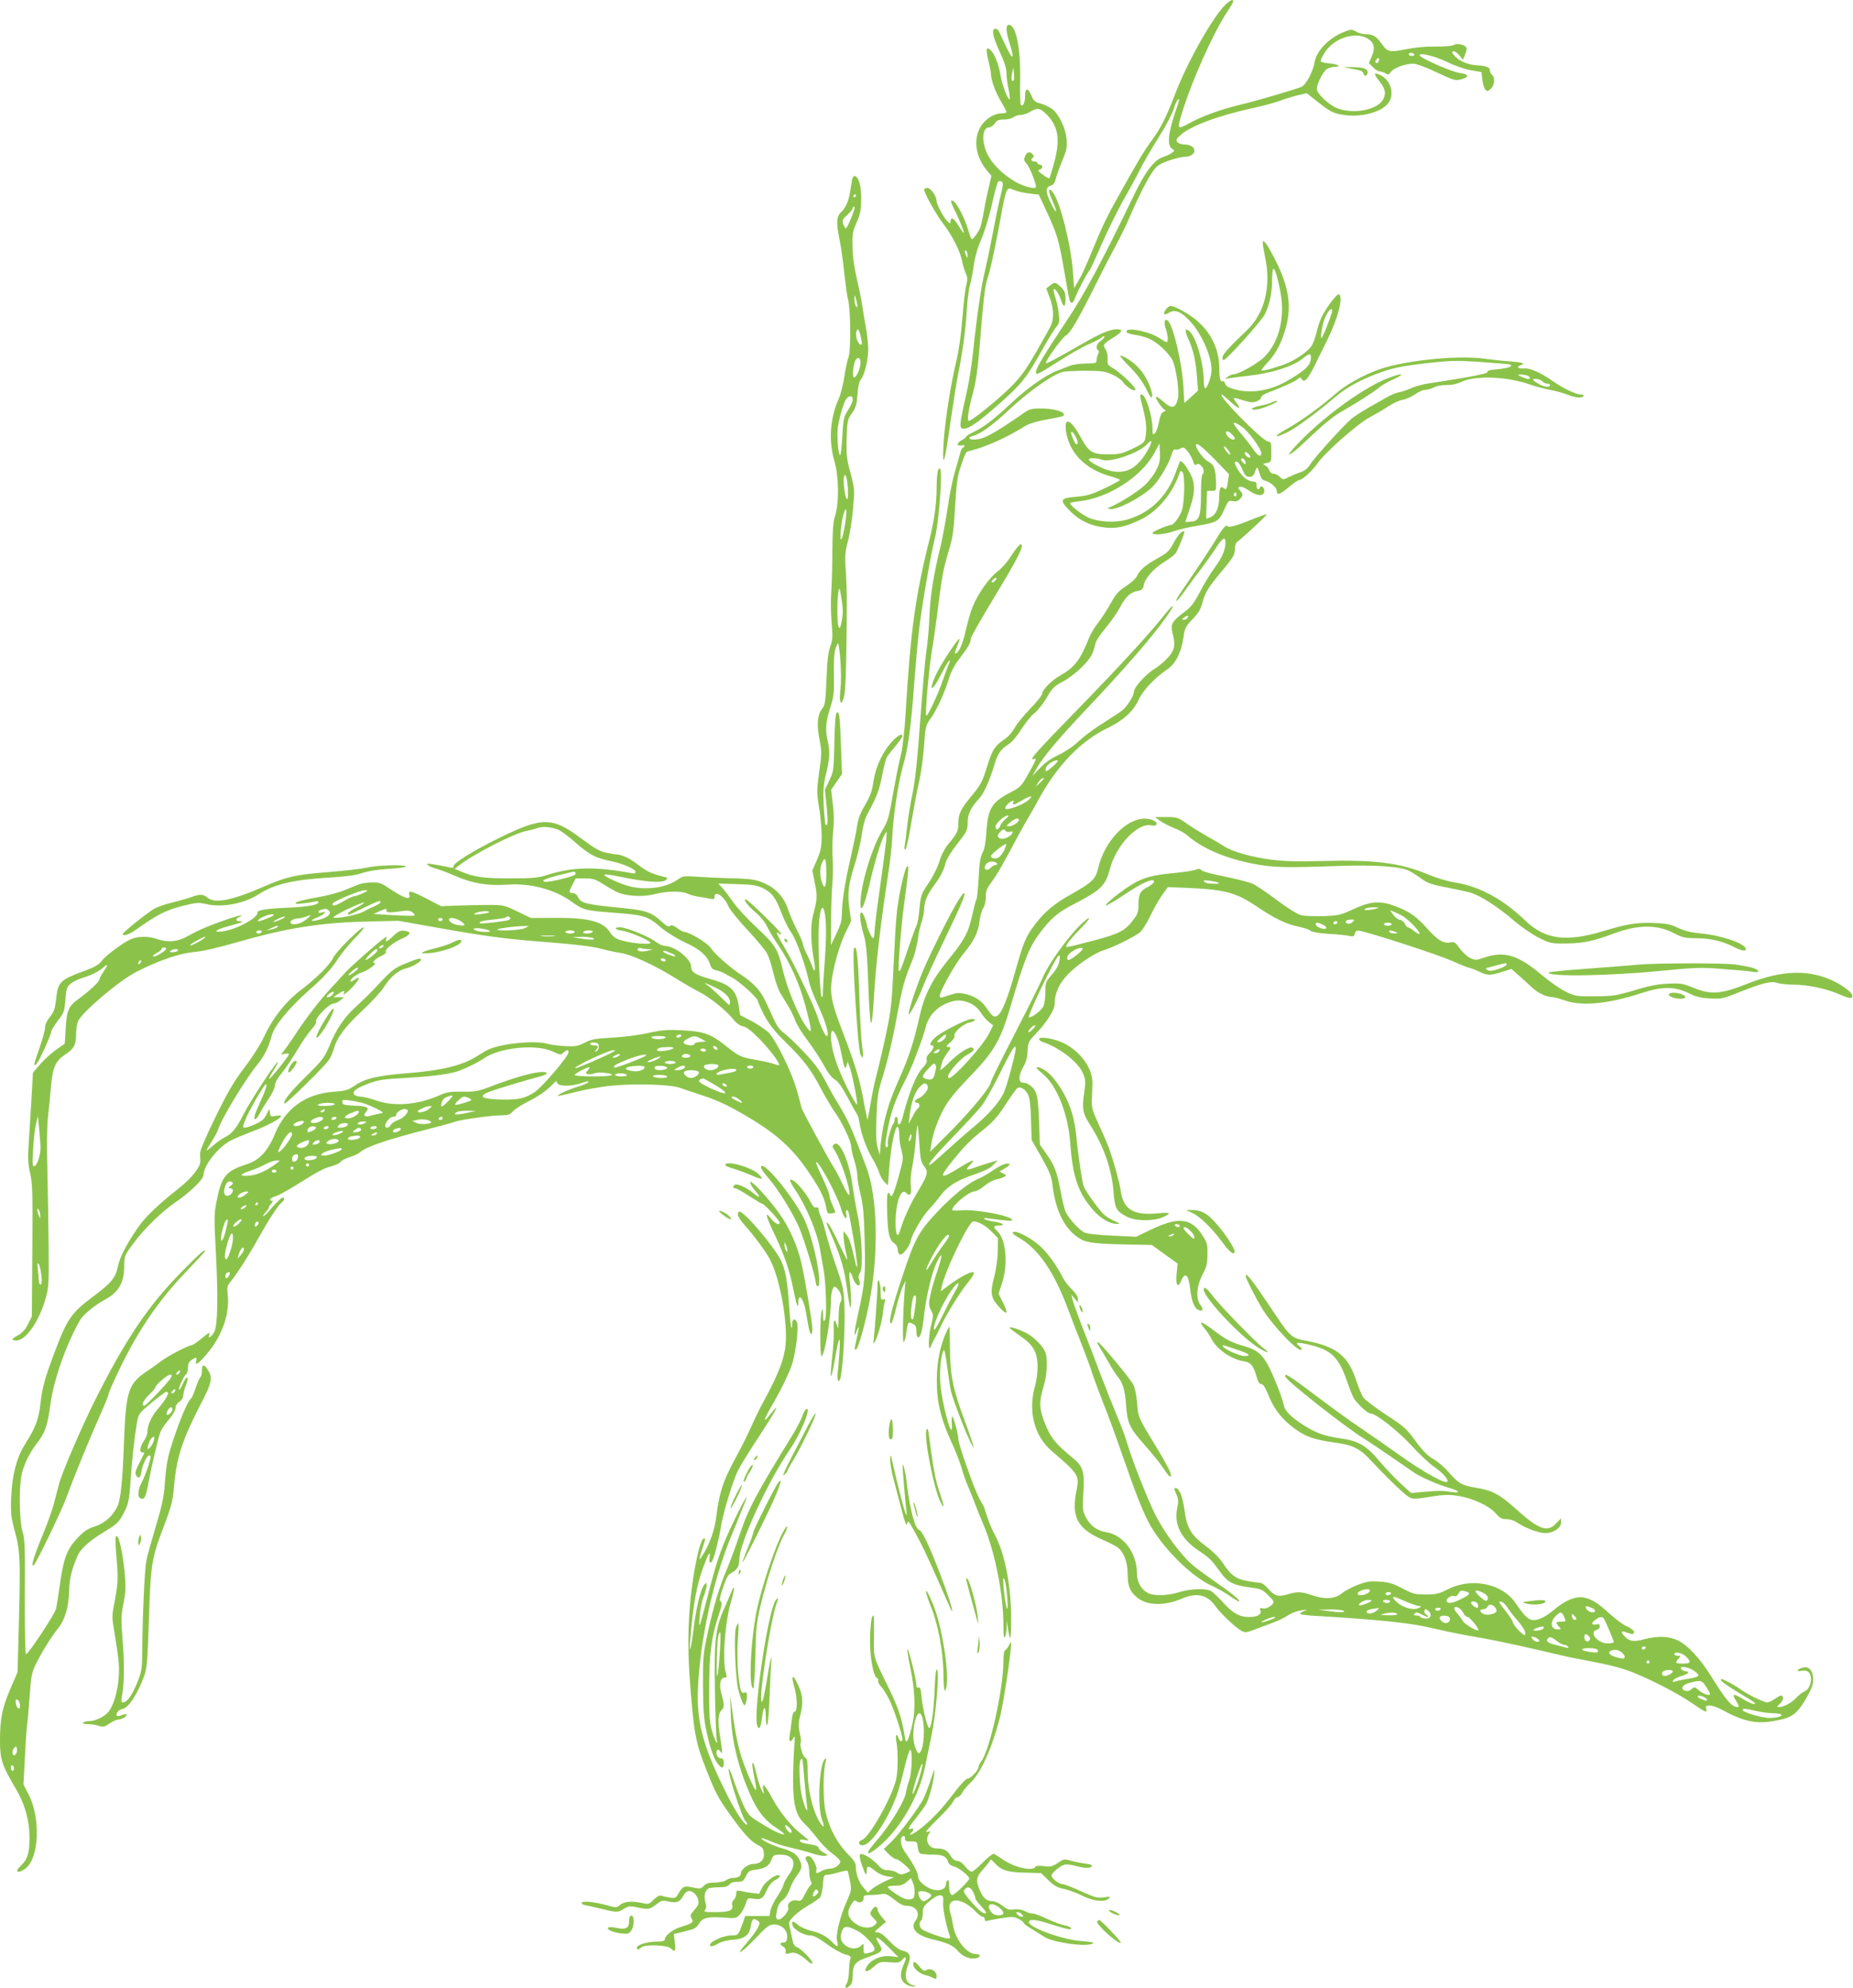 <?xml version="1.0" standalone="no"?>
<!DOCTYPE svg PUBLIC "-//W3C//DTD SVG 20010904//EN"
 "http://www.w3.org/TR/2001/REC-SVG-20010904/DTD/svg10.dtd">
<svg version="1.0" xmlns="http://www.w3.org/2000/svg"
 width="1193pt" height="1280pt" viewBox="0 0 1193 1280"
 preserveAspectRatio="xMidYMid meet">
<g transform="translate(0,1280) scale(0.1,-0.1)"
fill="#8bc34a" stroke="none">
<path d="M7892 12772 c-81 -76 -248 -371 -327 -579 -59 -153 -88 -212 -154
-303 -51 -70 -91 -137 -242 -410 -33 -58 -77 -150 -100 -205 -84 -204 -101
-241 -127 -285 l-27 -45 -7 100 c-11 171 -82 455 -128 515 -31 41 -35 14 -6
-49 38 -85 31 -99 -9 -17 -36 73 -35 103 5 113 11 3 22 18 26 37 3 17 22 69
41 116 31 74 34 93 30 143 -6 70 -46 156 -89 192 -17 14 -51 31 -76 38 -39 10
-47 17 -63 55 -22 50 -39 47 -39 -6 0 -41 -14 -71 -27 -58 -4 4 -7 74 -5 154
4 212 -26 362 -73 362 -21 0 -19 -42 5 -118 32 -101 23 -116 -18 -31 -20 41
-41 86 -47 100 -5 13 -17 24 -25 24 -28 0 -21 -44 24 -143 32 -69 46 -112 46
-143 0 -24 6 -72 14 -106 7 -35 9 -63 6 -63 -13 0 -49 96 -59 158 -11 69 -40
140 -65 161 -27 23 -30 5 -13 -68 10 -38 17 -78 17 -88 0 -38 30 -119 65 -177
19 -32 35 -62 35 -67 0 -5 -15 -9 -32 -9 -50 0 -109 -39 -137 -90 -46 -83 -29
-192 45 -280 l27 -32 -21 -91 c-12 -51 -26 -123 -32 -161 -6 -38 -17 -80 -25
-95 -18 -33 -40 -61 -48 -61 -4 0 -14 26 -23 58 -29 99 -92 208 -110 189 -3
-3 6 -28 20 -56 32 -62 67 -151 61 -151 -3 0 -19 23 -36 50 -29 48 -49 57 -49
23 0 -13 -3 -13 -16 -2 -23 19 -74 111 -74 134 0 32 -37 85 -60 85 -11 0 -20
-5 -20 -10 0 -24 76 -160 126 -225 58 -76 108 -178 119 -240 4 -22 14 -55 22
-73 13 -26 13 -41 5 -75 -7 -23 -16 -100 -22 -172 -14 -171 -25 -246 -55 -374
-33 -148 -65 -367 -71 -491 -8 -164 10 -103 45 150 18 124 41 270 52 324 28
137 47 281 54 406 3 58 12 128 20 155 8 28 19 86 25 130 7 50 23 108 46 160
20 45 50 143 69 223 17 79 36 147 41 152 5 5 15 5 23 1 11 -7 10 -23 -7 -92
-12 -46 -35 -158 -52 -249 -17 -91 -40 -199 -50 -240 -22 -87 -53 -301 -75
-515 -8 -82 -27 -199 -41 -260 -49 -216 -51 -235 -18 -235 33 0 96 44 226 159
148 131 176 166 282 356 37 66 77 130 88 142 18 19 20 31 15 80 -3 32 -13 80
-22 106 -9 27 -14 52 -11 55 9 8 33 -28 47 -70 17 -51 29 -48 29 8 0 37 -5 51
-29 75 -35 34 -41 35 -72 10 l-23 -18 22 -58 c24 -61 28 -127 12 -172 -6 -15
-50 -95 -98 -178 -71 -123 -102 -164 -167 -229 -82 -81 -249 -216 -267 -216
-14 0 -4 67 26 180 18 66 31 151 41 275 27 334 35 407 54 466 19 55 61 255 96
456 9 50 22 99 29 108 10 14 15 15 49 0 20 -8 64 -18 96 -21 l59 -7 47 -101
c69 -148 83 -193 116 -386 16 -96 32 -183 35 -192 8 -28 24 -21 36 15 14 39
75 156 93 177 7 8 42 85 79 170 37 85 98 209 135 275 38 66 87 156 109 200 22
44 76 138 121 209 45 71 88 153 97 182 8 29 21 58 29 64 10 8 7 -11 -11 -60
-54 -157 -63 -238 -25 -260 14 -8 14 -10 -4 -24 -11 -9 -38 -21 -59 -28 -54
-17 -113 -94 -184 -242 -209 -433 -319 -638 -431 -806 -142 -213 -201 -310
-201 -334 0 -24 6 -21 151 71 68 44 153 92 189 107 36 15 73 35 83 43 10 10
17 12 17 5 0 -6 -11 -19 -25 -28 -25 -17 -33 -48 -15 -59 7 -4 7 -12 0 -25 -5
-10 -10 -28 -10 -39 0 -19 -6 -21 -67 -21 -38 -1 -84 -7 -103 -14 -19 -8 -58
-23 -87 -34 -71 -27 -189 -111 -292 -207 -115 -108 -177 -155 -239 -184 -29
-14 -52 -28 -52 -32 0 -5 -14 -16 -30 -24 -32 -17 -31 -40 1 -32 20 5 27 -9 8
-15 -5 -2 -14 -19 -18 -38 -5 -19 -20 -74 -34 -121 -14 -47 -35 -150 -46 -230
-12 -79 -32 -189 -45 -244 -47 -192 -67 -321 -72 -455 -3 -74 -12 -175 -20
-225 -8 -49 -25 -247 -39 -440 -18 -254 -32 -383 -49 -469 -14 -65 -30 -164
-36 -220 -6 -55 -13 -111 -16 -123 -2 -13 -1 -23 4 -23 5 0 16 44 26 98 33
191 47 268 66 352 11 47 24 144 29 216 9 128 11 134 44 180 39 55 88 162 118
259 12 41 37 88 68 127 56 74 71 100 71 126 0 10 66 126 146 258 146 241 189
323 182 345 -5 16 -27 -7 -76 -82 -20 -31 -57 -72 -82 -90 -52 -40 -125 -143
-158 -226 -13 -32 -32 -98 -43 -147 -19 -89 -44 -146 -66 -153 -8 -3 -5 13 8
42 11 26 18 49 16 52 -8 7 -126 -173 -153 -234 -50 -113 -22 -108 36 7 22 43
45 82 51 85 8 5 8 2 1 -11 -5 -11 -24 -62 -42 -114 -31 -91 -98 -235 -107
-227 -8 9 18 307 37 419 11 65 29 191 40 281 25 201 34 247 70 367 24 80 31
124 39 275 8 137 15 196 31 245 32 97 39 110 52 114 111 26 247 87 375 167 17
11 69 26 115 35 121 22 128 23 128 35 0 20 -70 39 -144 39 -70 0 -77 -2 -132
-41 -189 -130 -244 -159 -305 -159 -37 0 -38 16 -1 25 43 11 122 67 218 157
133 125 282 231 353 253 13 4 79 8 145 8 105 0 128 -3 174 -23 29 -12 61 -34
71 -49 25 -35 81 -68 81 -48 0 18 -105 116 -148 139 -29 16 -33 22 -31 57 2
23 -4 49 -14 64 -18 28 -17 31 61 80 49 32 54 47 13 47 -45 0 -104 -25 -229
-97 -155 -89 -223 -125 -228 -121 -8 9 102 162 127 177 31 17 80 102 202 346
41 83 97 191 125 242 27 50 67 131 87 180 54 125 118 252 152 296 22 31 42 43
98 63 39 13 83 24 98 24 39 0 67 17 67 40 0 23 -28 40 -68 40 -16 0 -35 7 -42
15 -10 12 -7 20 19 44 64 59 241 126 471 176 63 14 138 34 165 44 28 11 79 27
114 36 l64 15 53 -42 c97 -77 113 -86 179 -97 110 -19 241 13 290 71 46 55 23
148 -45 183 -45 23 -49 11 -12 -34 41 -51 48 -81 27 -121 -35 -67 -190 -98
-296 -57 -50 19 -130 94 -131 123 -1 30 38 110 63 128 13 9 37 16 53 16 49 0
17 18 -38 22 -27 2 -51 8 -53 14 -2 6 11 33 29 60 61 91 196 133 274 85 42
-25 49 -61 26 -114 l-19 -43 27 -27 c15 -15 34 -27 43 -27 10 0 26 -6 37 -12
17 -11 22 -10 35 9 17 25 93 53 143 53 20 0 81 -22 152 -56 114 -53 120 -55
160 -44 54 15 47 33 -16 41 -50 7 -254 97 -254 113 0 19 95 -4 177 -43 49 -24
115 -47 153 -53 l68 -12 6 -50 c3 -27 12 -56 20 -64 12 -12 17 -11 35 7 25 25
28 73 6 91 -8 7 -14 20 -13 28 3 17 -28 29 -77 31 -50 2 -103 20 -135 47 -16
14 -30 30 -30 35 0 18 25 8 46 -18 l23 -28 14 35 c10 23 12 39 6 47 -13 15
-57 25 -72 16 -15 -10 -63 -14 -152 -13 -38 0 -106 -6 -150 -15 -124 -23 -130
-22 -170 34 -35 49 -56 61 -108 61 -16 0 -42 8 -57 17 -27 15 -31 15 -73 -1
-96 -36 -181 -122 -193 -195 -9 -60 -56 -148 -84 -160 -51 -20 -288 -90 -390
-114 -130 -31 -252 -75 -336 -122 -75 -41 -77 -38 -43 71 63 206 201 513 290
648 22 32 39 62 39 67 0 16 -18 9 -48 -19z m1213 -322 c3 -5 -3 -10 -14 -10
-12 0 -21 5 -21 10 0 6 6 10 14 10 8 0 18 -4 21 -10z m-229 -45 c-3 -9 -11
-13 -16 -10 -8 5 -7 11 1 21 14 18 24 11 15 -11z m-2350 -123 c-13 -12 -18 9
-10 45 l8 38 4 -39 c2 -21 1 -41 -2 -44z m218 -225 c71 -74 83 -161 41 -311
-13 -49 -27 -91 -29 -94 -3 -3 -22 8 -43 24 -30 22 -34 29 -20 32 21 4 23 32
2 32 -8 0 -15 5 -15 10 0 6 -9 10 -20 10 -21 0 -27 15 -10 25 8 5 7 11 -1 21
-18 22 -38 17 -50 -13 -8 -21 -6 -30 11 -47 18 -20 60 -124 60 -149 0 -19 -82
2 -137 35 -82 49 -148 116 -177 178 -39 83 -32 170 13 170 10 0 26 11 35 25
13 20 25 25 59 25 23 0 51 7 61 15 11 8 32 15 48 15 15 0 42 9 60 20 48 29 67
25 112 -23z m-515 -900 c0 -21 -1 -21 -9 -2 -12 28 -12 37 0 30 6 -3 10 -16 9
-28z m181 -2092 c-7 -8 -17 -15 -22 -15 -6 0 -5 7 2 15 7 8 17 15 22 15 6 0 5
-7 -2 -15z"/>
<path d="M8710 12356 c49 -8 66 -15 68 -29 5 -23 27 -16 27 8 0 23 -31 33
-105 33 l-55 0 65 -12z"/>
<path d="M5486 11643 c-3 -15 -8 -48 -12 -73 -9 -61 -29 -108 -59 -136 -30
-28 -32 -68 -10 -176 9 -40 22 -135 30 -212 9 -77 19 -156 25 -175 17 -63 19
-331 3 -370 -7 -19 -20 -76 -27 -127 -8 -51 -24 -114 -36 -141 -56 -123 -66
-271 -28 -402 29 -98 31 -268 5 -350 -13 -42 -17 -94 -18 -230 0 -97 -4 -215
-7 -263 -4 -48 -3 -135 2 -194 8 -94 7 -114 -9 -158 -13 -37 -20 -95 -24 -212
-6 -142 -9 -164 -28 -187 -30 -39 -36 -100 -17 -197 15 -79 15 -93 -2 -210
-16 -118 -16 -131 -1 -226 9 -55 17 -138 17 -184 0 -72 -5 -96 -30 -155 l-30
-70 16 -79 c17 -85 16 -107 -11 -206 -18 -69 -16 -175 6 -296 12 -63 5 -83
-12 -35 -6 18 -22 54 -35 79 -13 26 -24 54 -24 63 0 8 -18 51 -40 94 -22 44
-48 103 -57 133 -21 66 -71 126 -132 156 -64 33 -98 39 -241 42 -69 2 -165 6
-214 10 -79 5 -91 4 -116 -14 -71 -53 -186 -73 -295 -53 -60 11 -185 65 -185
80 0 4 50 -2 110 -15 156 -32 260 -40 285 -21 18 14 17 16 -25 26 -72 19 -96
31 -156 77 -49 39 -105 64 -141 64 -7 0 -35 5 -63 11 -39 8 -76 30 -155 89
-189 142 -252 142 -530 6 -171 -85 -295 -161 -295 -183 0 -9 -6 -12 -17 -9
-21 6 -133 26 -145 26 -23 0 7 -21 45 -31 23 -6 83 -28 132 -50 113 -48 209
-63 336 -54 146 10 301 -32 408 -109 76 -55 87 -58 272 -72 200 -15 219 -21
310 -100 30 -25 96 -66 147 -90 98 -45 145 -86 163 -141 7 -24 18 -35 37 -39
15 -3 36 -10 47 -16 11 -6 38 -21 59 -32 48 -25 166 -133 166 -151 0 -7 19
-49 41 -92 32 -59 64 -101 138 -173 118 -117 164 -177 230 -305 29 -54 68
-120 86 -145 45 -61 105 -188 105 -221 0 -14 9 -55 20 -89 11 -34 20 -80 20
-101 0 -21 9 -75 21 -121 16 -66 22 -127 26 -296 6 -225 1 -276 -43 -474 -26
-117 -30 -163 -9 -108 21 55 18 28 -10 -97 -3 -13 -1 -23 4 -23 14 0 55 141
85 290 65 323 58 693 -18 891 -100 265 -116 299 -185 412 -21 34 -57 99 -81
145 -31 60 -68 109 -136 181 -51 54 -109 108 -128 122 -25 17 -45 45 -67 94
-62 137 -70 152 -106 195 -20 23 -62 59 -92 78 -74 47 -178 138 -205 179 -19
31 -139 103 -170 103 -7 0 -27 11 -46 25 -24 18 -37 22 -46 14 -10 -8 -24 0
-57 30 -59 55 -98 69 -219 82 -273 27 -298 33 -317 75 -6 13 -19 24 -29 24
-30 0 -31 9 -7 53 l22 42 59 0 c51 0 67 -5 114 -35 30 -19 72 -43 95 -54 57
-26 166 -32 241 -12 76 20 176 21 212 2 15 -7 50 -17 77 -20 28 -4 60 -10 73
-13 15 -4 22 -1 22 10 0 50 60 11 90 -58 10 -22 65 -91 124 -153 58 -62 115
-131 126 -153 11 -21 29 -78 40 -126 12 -49 31 -104 43 -125 12 -20 35 -57 50
-82 16 -25 37 -67 46 -94 10 -28 46 -85 79 -128 33 -44 80 -115 104 -158 28
-52 53 -85 73 -96 20 -11 45 -46 82 -114 28 -54 56 -103 61 -109 5 -7 12 -32
16 -57 10 -70 44 -162 81 -225 19 -31 40 -75 46 -96 7 -21 22 -48 34 -59 l22
-21 7 94 c10 148 39 292 56 282 6 -4 10 -27 10 -53 0 -26 6 -70 14 -97 11 -43
11 -59 -1 -105 -29 -115 -54 -190 -63 -190 -6 0 -10 5 -10 10 0 6 -5 10 -11
10 -8 0 -10 -38 -7 -132 5 -136 13 -170 50 -196 10 -7 18 -24 18 -37 0 -13 5
-27 12 -31 16 -10 65 50 72 90 8 42 79 162 122 206 19 19 49 55 67 80 45 62
109 102 220 139 65 22 103 41 122 61 l29 30 -51 -15 c-28 -8 -70 -22 -93 -30
-61 -22 -67 -19 -35 15 41 43 21 37 -72 -20 -125 -77 -132 -67 -36 52 76 93
113 131 200 200 55 44 88 81 137 157 36 55 70 102 76 106 19 12 50 -6 67 -38
13 -24 18 -66 21 -164 l4 -132 64 -112 c49 -87 64 -125 69 -168 20 -178 81
-299 181 -357 46 -27 105 -33 364 -37 l96 -2 83 -60 83 -60 -6 -60 c-8 -77 6
-103 28 -52 26 63 49 42 59 -54 9 -73 25 -117 48 -130 31 -16 42 0 19 28 -32
41 -27 121 12 197 27 51 32 72 32 132 1 66 -2 75 -37 128 -70 105 -153 113
-324 31 l-98 -47 -149 7 c-85 3 -163 12 -181 19 -33 14 -97 82 -122 130 -8 16
-23 74 -33 130 -24 131 -40 172 -92 246 l-43 61 -5 152 c-5 116 -10 161 -23
188 -17 35 -51 59 -82 59 -29 0 -28 47 1 97 20 34 28 63 30 107 3 56 6 62 52
110 69 71 122 154 122 192 0 70 30 135 88 194 69 68 171 136 232 154 51 15
180 78 223 109 18 12 46 55 73 111 24 50 60 112 79 138 l34 47 123 -5 c246
-11 315 -29 451 -121 113 -76 188 -112 264 -128 35 -7 71 -19 80 -27 10 -8 57
-16 117 -20 56 -3 115 -9 132 -13 27 -6 32 -4 37 15 5 18 11 21 34 17 83 -17
501 -153 589 -192 56 -25 106 -45 111 -45 6 0 36 -11 66 -25 58 -27 68 -27
160 2 l48 15 42 -37 c23 -20 63 -56 88 -80 41 -39 97 -65 139 -65 9 0 41 -9
73 -20 110 -39 277 -24 490 45 141 46 217 46 312 0 46 -23 77 -30 137 -33 72
-4 83 -1 190 42 149 59 202 72 242 58 17 -6 63 -11 103 -11 94 -1 211 -25 297
-63 48 -21 71 -27 79 -19 23 23 -78 96 -179 130 -146 49 -299 35 -499 -44
-165 -65 -230 -70 -340 -25 -75 30 -86 31 -170 27 -65 -3 -124 -15 -215 -43
-115 -34 -135 -37 -250 -38 -120 -1 -127 0 -190 30 -36 18 -104 65 -152 106
-152 129 -242 157 -370 114 -55 -19 -59 -19 -93 -3 -19 9 -49 37 -67 61 -27
39 -35 44 -59 39 -45 -9 -83 14 -150 89 -70 79 -114 109 -205 144 -99 37 -157
33 -268 -18 -85 -39 -98 -42 -196 -46 -59 -2 -123 1 -145 7 -23 6 -90 48 -155
97 -63 48 -134 95 -156 105 -23 10 -104 31 -180 46 -77 15 -144 33 -149 41 -8
10 -17 11 -40 2 -16 -6 -79 -15 -139 -21 -131 -11 -195 -29 -267 -72 -72 -44
-180 -131 -168 -136 6 -1 60 31 122 72 115 77 187 108 187 81 0 -7 -18 -23
-40 -34 -49 -25 -60 -45 -60 -113 0 -44 -5 -61 -29 -93 -55 -76 -94 -96 -271
-142 -187 -48 -173 -46 -159 -20 6 13 43 56 82 96 79 79 78 101 -1 24 -76 -74
-206 -255 -236 -330 -15 -37 -97 -201 -182 -366 -85 -164 -154 -304 -154 -311
0 -29 -113 -168 -246 -304 l-145 -146 7 50 c4 28 17 79 30 113 48 129 85 183
219 322 157 162 198 234 264 460 86 293 118 373 186 464 74 97 115 132 222
187 173 90 201 118 229 225 40 154 182 302 269 280 13 -3 27 -1 30 5 11 18
-28 38 -73 39 -122 1 -262 -147 -302 -320 -16 -69 -39 -91 -165 -162 -116 -65
-177 -115 -241 -199 -59 -77 -74 -112 -129 -308 -50 -177 -86 -265 -115 -281
-21 -11 -31 -4 -69 52 -32 46 -75 75 -136 89 -43 10 -57 8 -107 -9 -48 -17
-58 -18 -58 -6 0 32 96 203 152 273 70 85 97 140 105 214 3 28 14 66 24 82 11
19 17 47 16 73 -1 35 6 52 41 99 38 54 65 101 181 318 24 44 47 85 51 90 4 6
33 56 64 113 123 226 276 384 451 467 97 47 160 104 196 180 30 64 103 141
187 198 51 35 88 108 101 201 9 64 14 73 59 120 38 39 53 65 65 110 18 66 36
95 137 215 59 72 70 90 70 122 0 21 6 43 13 48 56 45 196 175 192 179 -2 3
-37 -9 -77 -25 -107 -44 -167 -62 -174 -51 -10 15 -31 -10 -85 -101 -29 -47
-92 -142 -139 -211 -48 -69 -93 -136 -100 -149 -22 -42 8 -13 57 57 26 37 70
96 98 132 27 36 70 96 94 133 43 66 61 76 61 34 0 -46 -22 -97 -69 -161 -27
-36 -70 -106 -95 -156 -39 -74 -57 -97 -101 -130 -78 -58 -90 -79 -76 -134 20
-81 15 -109 -29 -159 -22 -25 -60 -57 -84 -71 -56 -33 -136 -121 -136 -151 0
-25 -40 -88 -73 -117 -12 -10 -56 -39 -97 -65 -88 -55 -137 -91 -205 -152 -27
-24 -79 -57 -115 -74 -42 -19 -82 -47 -114 -81 l-49 -51 24 43 c38 70 137 189
306 368 266 281 437 478 532 612 61 86 53 96 -11 15 -85 -110 -304 -348 -561
-611 -258 -265 -318 -332 -284 -319 24 9 22 2 -31 -93 -45 -80 -51 -87 -114
-120 -123 -64 -148 -106 -157 -255 -5 -69 -12 -111 -25 -135 -14 -26 -21 -66
-25 -160 -4 -69 -10 -130 -13 -136 -4 -6 -17 -53 -28 -104 -26 -116 -50 -161
-157 -292 -102 -125 -153 -227 -183 -363 -38 -169 -68 -260 -134 -408 -67
-149 -101 -270 -115 -406 l-7 -76 -13 45 c-10 32 -12 87 -8 195 4 123 10 164
30 230 39 122 73 263 106 446 31 164 45 217 94 334 14 33 30 94 36 135 5 41
17 95 26 119 8 24 15 58 15 76 0 48 19 94 60 150 46 61 64 97 79 152 7 25 38
75 76 123 61 77 65 85 65 135 0 54 20 96 75 155 29 31 68 118 96 213 22 76 43
105 96 138 18 11 53 53 78 93 25 40 63 87 85 105 22 17 58 63 80 101 35 61 48
73 103 102 34 18 90 60 123 94 57 57 72 84 88 155 3 14 32 58 65 97 32 39 74
98 92 132 37 69 66 97 114 106 28 5 34 11 39 38 9 45 65 108 136 151 33 20 66
46 72 58 20 37 58 131 53 135 -11 11 -43 -23 -70 -75 -27 -51 -39 -62 -100
-96 -79 -43 -118 -77 -135 -116 -6 -14 -37 -43 -70 -64 -49 -32 -66 -51 -99
-111 -22 -40 -58 -96 -80 -124 -23 -28 -50 -74 -61 -102 -54 -137 -92 -187
-183 -238 -57 -32 -117 -93 -117 -118 0 -9 -33 -51 -74 -93 -40 -42 -86 -97
-101 -123 -15 -27 -41 -58 -58 -70 -73 -50 -86 -69 -122 -183 -31 -101 -40
-117 -104 -194 -68 -83 -81 -111 -81 -178 0 -41 -11 -64 -62 -124 -25 -30 -46
-70 -59 -112 -11 -38 -41 -98 -70 -141 -48 -71 -51 -79 -59 -164 -4 -50 -13
-100 -20 -112 -6 -12 -31 -80 -55 -151 -41 -124 -51 -148 -58 -138 -7 9 13
269 33 421 33 244 34 267 17 246 -8 -10 -26 -78 -41 -152 -22 -110 -29 -187
-41 -442 -13 -285 -17 -322 -49 -474 -19 -91 -46 -208 -60 -260 -14 -52 -33
-140 -41 -195 -9 -55 -18 -101 -19 -103 -2 -1 -11 41 -21 95 -25 147 -55 249
-135 458 -90 234 -95 274 -56 445 16 67 43 150 66 198 l40 83 -11 77 c-14 100
-8 153 34 287 19 61 40 148 46 195 7 55 20 101 36 130 58 106 77 154 95 251
11 56 25 110 32 119 7 10 32 41 56 70 23 28 42 56 42 61 0 32 -67 -23 -110
-91 -42 -66 -68 -136 -79 -216 -7 -48 -21 -84 -51 -136 -31 -51 -45 -88 -52
-137 -5 -36 -25 -131 -43 -211 -35 -149 -55 -279 -55 -361 0 -33 -10 -69 -35
-120 l-35 -73 1 159 c0 88 4 194 8 235 4 41 5 115 2 163 -4 49 -2 127 3 174 6
56 6 115 -2 176 l-11 92 35 51 35 51 -6 169 c-7 204 -12 241 -28 225 -8 -8
-13 -73 -15 -194 -4 -176 -5 -184 -33 -242 l-28 -60 11 -107 c10 -97 8 -132
-7 -116 -3 3 -8 59 -12 124 -4 100 -2 132 16 205 23 96 26 142 10 208 -16 73
-13 122 15 211 25 77 27 98 25 215 -2 86 2 143 10 168 7 21 14 37 16 35 13
-12 25 -223 17 -284 -5 -38 -6 -78 -2 -88 6 -17 9 -15 20 15 10 23 15 100 18
249 6 347 6 438 -2 565 -7 106 -6 129 13 200 12 44 27 137 33 207 11 125 11
129 -16 232 -25 92 -28 118 -25 224 4 113 5 121 34 162 25 36 31 56 36 121 3
52 11 85 22 97 22 24 47 125 47 192 0 30 -6 91 -14 135 -8 44 -19 109 -24 145
-5 36 -21 114 -35 174 -17 71 -27 143 -28 205 -2 86 1 102 27 161 24 55 28 78
29 150 0 84 -15 139 -42 147 -6 2 -14 -9 -17 -24z m24 -103 c0 -5 -5 -10 -11
-10 -5 0 -7 5 -4 10 3 6 8 10 11 10 2 0 4 -4 4 -10z m-21 -121 c-23 -60 -38
-89 -45 -89 -2 0 -9 12 -15 27 -9 24 -6 30 25 59 20 18 36 38 36 43 0 6 4 11
10 11 5 0 1 -23 -11 -51z m30 -584 c1 -16 -1 -17 -9 -5 -5 8 -9 29 -9 45 1 29
1 29 9 5 4 -14 8 -34 9 -45z m26 -219 c6 -30 5 -38 -6 -34 -18 6 -34 61 -25
85 6 15 9 16 16 3 4 -8 11 -32 15 -54z m-5 -152 c0 -34 -26 -94 -41 -94 -15 0
-5 95 12 116 15 19 29 8 29 -22z m-50 -236 c0 -12 -13 -42 -30 -68 -28 -43
-30 -56 -37 -168 -3 -67 -10 -122 -14 -122 -12 0 -22 124 -15 177 10 66 35
153 52 181 18 28 44 29 44 0z m-36 -525 c3 -21 6 -58 6 -83 -1 -66 -19 -28
-27 55 -6 71 10 93 21 28z m-14 -282 c-7 -42 -16 -83 -22 -91 -14 -22 -4 105
13 160 19 63 24 25 9 -69z m-20 -491 c8 -54 7 -89 -1 -130 -9 -43 -13 -51 -20
-35 -14 37 -8 258 7 242 2 -2 8 -37 14 -77z m2225 -109 c-3 -6 -14 -11 -23
-11 -15 1 -15 2 2 15 21 16 32 13 21 -4z m-869 -957 c-42 -37 -52 -38 -41 -4
7 21 64 54 75 43 3 -3 -13 -20 -34 -39z m-56 -77 c0 -2 -12 -14 -26 -28 l-27
-24 18 28 c14 22 35 36 35 24z m-105 -143 c-32 -26 -131 -62 -141 -51 -8 8 13
35 37 48 15 7 17 6 13 -6 -9 -22 4 -19 61 15 57 33 74 30 30 -6z m-139 -115
c-15 -12 -32 -32 -36 -45 -11 -29 -30 -32 -30 -5 0 21 56 71 79 71 7 0 2 -10
-13 -21z m84 -8 c0 -15 -42 -41 -65 -41 -18 1 -17 3 8 25 28 25 57 33 57 16z
m-2957 -67 c17 -9 65 -45 105 -81 90 -78 125 -96 226 -117 81 -17 163 -54 158
-71 -2 -6 -9 -9 -15 -8 -249 46 -393 43 -567 -14 -44 -14 -90 -18 -225 -18
-172 0 -234 9 -319 45 l-39 16 29 23 c92 72 354 206 431 221 26 5 59 13 73 19
32 14 101 6 143 -15z m2872 -4 c4 -6 15 -8 26 -5 26 9 24 -10 -3 -29 -46 -32
-96 -12 -62 25 19 21 30 24 39 9z m-10 -125 c-10 -19 -26 -40 -37 -46 -21 -11
-48 -6 -48 10 0 12 91 83 97 77 3 -2 -3 -21 -12 -41z m-1145 -145 c0 -93 -10
-113 -29 -59 -14 41 -14 91 1 124 20 45 28 27 28 -65z m1100 59 c0 -5 -6 -9
-14 -9 -7 0 -19 -7 -26 -15 -16 -19 -40 -19 -40 -1 0 25 27 44 54 39 14 -3 26
-9 26 -14z m-2715 -59 c8 -12 -19 -23 -118 -46 -54 -12 -81 -14 -88 -7 -7 7
20 18 88 36 119 30 110 29 118 17z m4143 -65 c7 -7 -63 -6 -82 1 -9 3 -16 10
-16 14 0 8 89 -6 98 -15z m-2936 -33 c58 -29 82 -61 119 -159 15 -41 43 -98
63 -126 34 -50 91 -207 116 -322 6 -27 33 -97 60 -155 48 -103 72 -190 52
-190 -9 0 -42 70 -57 120 -17 59 -151 343 -206 436 -61 103 -70 126 -44 104 8
-7 15 -8 15 -3 0 13 -215 223 -229 223 -18 0 12 -40 67 -87 28 -23 59 -62 71
-89 13 -26 45 -81 73 -121 75 -112 134 -243 173 -387 19 -71 35 -139 35 -150
-1 -20 -2 -20 -21 4 -50 60 -130 248 -160 379 -30 129 -48 159 -166 268 -58
54 -126 127 -151 163 -25 36 -57 78 -71 93 l-26 29 120 -4 c101 -3 128 -7 167
-26z m405 -223 c3 -46 0 -156 -7 -244 -7 -88 -12 -177 -12 -197 1 -21 -2 -38
-7 -38 -9 0 -21 218 -21 389 0 192 35 259 47 90z m3543 91 c-14 -4 -38 -8 -55
-9 -23 0 -26 2 -15 9 8 5 33 9 55 9 35 -1 37 -2 15 -9z m176 -51 c36 -22 104
-94 104 -110 0 -5 -15 1 -33 15 -19 15 -38 26 -43 26 -5 0 -14 10 -19 23 -6
12 -20 23 -32 25 -13 2 -32 17 -43 33 l-21 29 28 -11 c15 -6 42 -19 59 -30z
m-328 -35 c-9 -10 -24 -14 -33 -10 -23 9 -9 26 23 26 24 0 25 -1 10 -16z m-98
-4 c0 -5 -7 -10 -16 -10 -8 0 -12 5 -9 10 3 6 10 10 16 10 5 0 9 -4 9 -10z
m-95 -12 c28 -13 33 -28 9 -28 -21 0 -54 18 -54 30 0 13 14 13 45 -2z m445 2
c0 -5 -11 -10 -25 -10 -14 0 -25 5 -25 10 0 6 11 10 25 10 14 0 25 -4 25 -10z
m25 -50 c18 -8 17 -9 -7 -9 -15 -1 -30 4 -33 9 -7 12 12 12 40 0z m-2015 -109
c0 -12 -74 -71 -89 -71 -17 0 -13 25 7 43 29 27 82 45 82 28z m-150 -80 c-4
-25 -22 -57 -49 -87 -39 -45 -41 -50 -41 -113 0 -36 -6 -77 -13 -91 -13 -26
-71 -70 -93 -70 -12 0 117 276 173 371 24 40 32 36 23 -10z m2880 -20 c0 -12
-74 -41 -105 -41 -22 0 -38 19 -17 20 4 1 30 7 57 15 62 17 65 17 65 6z
m-3453 -250 c26 -12 51 -34 67 -59 13 -22 37 -49 52 -61 l28 -22 -26 -52 c-37
-76 -227 -287 -257 -287 -35 0 57 116 120 152 40 22 47 32 29 43 -18 11 -91
-36 -152 -98 -35 -35 -58 -53 -55 -42 3 11 9 31 12 45 4 14 18 39 31 57 29 38
29 43 7 43 -14 1 -10 8 15 29 20 17 30 34 27 43 -8 20 57 77 96 85 37 7 48 23
16 23 -33 0 -197 -83 -236 -119 -31 -29 -40 -51 -21 -51 18 0 10 -26 -15 -50
-17 -16 -23 -30 -19 -43 4 -13 -4 -29 -25 -51 -42 -43 -88 -157 -131 -323 -12
-47 -30 -58 -30 -18 0 14 -4 25 -10 25 -5 0 -10 -8 -10 -18 0 -10 -4 -22 -9
-28 -14 -14 -41 -113 -35 -128 3 -8 1 -17 -5 -21 -16 -9 -14 30 9 138 20 101
46 170 112 300 34 68 58 128 106 262 6 17 16 51 23 76 15 62 61 116 123 145
61 29 107 30 163 5z m403 -166 c-13 -14 -26 -23 -28 -20 -7 7 29 45 41 45 6 0
0 -11 -13 -25z m-1234 -153 c19 -100 25 -114 34 -82 l7 25 11 -28 c16 -39 54
-226 50 -246 -2 -9 -34 45 -70 119 -64 130 -98 241 -98 318 0 81 44 11 66
-106z m674 109 c0 -16 -30 -41 -48 -41 -13 1 -10 7 11 25 31 27 37 30 37 16z
m419 -217 c-17 -65 -39 -135 -49 -155 -33 -63 -96 -134 -191 -214 -52 -43
-135 -116 -185 -162 -50 -46 -94 -83 -98 -83 -18 0 28 55 154 186 76 78 157
166 180 195 22 28 80 131 127 228 100 202 115 203 62 5z m-464 117 c-3 -6 -14
-11 -23 -11 -15 1 -15 2 2 15 21 16 32 13 21 -4z m-19 -111 c-2 -8 -7 -27 -10
-42 -6 -28 -26 -35 -60 -22 -23 9 -20 19 21 64 27 30 38 38 44 28 5 -7 7 -20
5 -28z m-53 -128 c-9 -26 -36 -53 -60 -63 -26 -10 -31 -29 -8 -29 17 0 20 -25
5 -35 -6 -4 -22 -27 -35 -53 l-25 -47 6 50 c10 88 34 156 65 187 24 24 32 28
44 18 7 -6 11 -19 8 -28z m-54 -354 c6 -97 10 -118 30 -145 30 -40 27 -53 -51
-183 -35 -60 -73 -141 -89 -190 -22 -68 -28 -81 -35 -65 -13 29 -10 141 5 202
14 58 35 83 53 65 28 -28 38 -13 32 41 -4 33 0 82 10 130 8 43 19 120 22 172
4 53 9 93 12 91 2 -3 7 -56 11 -118z m-54 32 c-4 -12 -9 -19 -12 -17 -3 3 -2
15 2 27 4 12 9 19 12 17 3 -3 2 -15 -2 -27z m1730 -560 c3 -5 -1 -10 -9 -10
-8 0 -18 5 -21 10 -3 6 1 10 9 10 8 0 18 -4 21 -10z m70 -35 c14 -13 25 -32
25 -42 0 -13 -8 -9 -35 17 -19 19 -35 38 -35 42 0 15 21 8 45 -17z m-110 -25
c-3 -5 -14 -10 -23 -9 -14 0 -13 2 3 9 27 11 27 11 20 0z"/>
<path d="M5050 6751 c0 -5 5 -13 10 -16 6 -3 10 -2 10 4 0 5 -4 13 -10 16 -5
3 -10 2 -10 -4z"/>
<path d="M8130 11235 c0 -11 7 -52 15 -90 40 -191 -3 -363 -118 -472 -111
-105 -157 -156 -157 -175 0 -11 4 -18 9 -16 25 9 243 252 264 294 31 63 47
137 47 224 0 39 4 70 9 70 12 0 39 -103 51 -191 18 -148 -23 -291 -111 -378
-42 -42 -166 -111 -199 -111 -9 0 -25 -7 -36 -16 -18 -15 -18 -15 11 -9 17 3
69 10 117 15 150 16 290 60 353 110 45 36 55 37 55 8 -1 -50 -33 -81 -156
-152 -109 -63 -236 -82 -341 -51 -36 11 -52 21 -56 36 -3 12 -10 18 -15 15
-15 -9 -22 19 -22 83 0 115 -47 219 -134 298 -51 47 -149 103 -180 103 -17 0
-48 -39 -40 -52 3 -4 16 -1 29 8 37 24 77 10 133 -50 77 -81 142 -227 142
-318 0 -41 -27 -118 -41 -118 -5 0 -9 21 -9 48 -1 115 -48 279 -91 318 -30 27
-34 8 -10 -44 33 -71 50 -147 57 -247 l7 -90 -44 -40 -44 -40 -6 105 c-9 154
-64 389 -99 424 -21 21 -30 -8 -14 -53 8 -24 14 -55 12 -67 -3 -23 -3 -23 -56
11 -73 46 -230 73 -207 35 3 -5 27 -12 53 -16 26 -3 66 -14 89 -24 56 -24 132
-96 154 -145 22 -50 42 -196 33 -238 -14 -67 -39 -73 -96 -21 -22 19 -42 33
-45 30 -9 -8 45 -86 60 -87 6 0 3 -4 -9 -9 -16 -6 -24 -23 -33 -68 -6 -33 -18
-66 -26 -72 -13 -11 -15 -6 -15 28 0 84 -44 222 -70 222 -14 0 -13 -5 10 -95
21 -82 24 -130 14 -185 -6 -29 -16 -37 -83 -69 -68 -32 -84 -36 -158 -36 -101
0 -123 14 -176 111 -38 71 -72 108 -88 98 -15 -9 -10 -71 12 -128 39 -106 135
-185 267 -222 34 -9 62 -20 62 -24 0 -4 -44 -28 -99 -54 -84 -40 -111 -48
-182 -54 -106 -9 -111 -21 -37 -95 61 -61 133 -94 228 -104 72 -7 130 7 228
54 107 53 201 166 246 297 5 15 9 17 19 7 16 -16 14 -181 -2 -241 -12 -41 -54
-100 -72 -100 -20 0 -119 -42 -119 -51 0 -16 78 -10 138 11 31 11 98 27 149
35 128 21 141 28 174 103 26 58 30 62 54 56 18 -4 32 -1 45 11 24 22 25 33 4
57 -15 16 -15 18 -1 24 10 3 34 -7 61 -26 50 -36 96 -36 96 0 0 22 -22 39 -28
22 -7 -22 -22 -13 -22 13 0 20 -5 25 -24 25 -14 0 -37 11 -53 24 -32 27 -71
92 -61 102 12 11 29 -8 48 -52 15 -35 24 -44 44 -44 18 0 27 8 35 30 5 17 12
30 15 30 3 0 10 -18 16 -39 7 -28 17 -41 33 -45 35 -8 77 -45 77 -67 0 -30 22
-23 79 26 29 25 59 45 67 45 19 0 85 61 118 109 48 69 258 254 334 294 39 21
94 53 122 72 29 19 70 38 91 41 22 4 57 20 79 35 22 16 51 29 65 29 14 0 40 7
57 16 19 10 53 16 82 15 33 0 66 7 94 20 89 43 292 36 440 -16 37 -13 96 -28
131 -35 35 -6 86 -20 113 -31 54 -21 93 -24 103 -9 3 6 -4 10 -17 10 -31 0
-120 43 -179 85 -76 54 -146 86 -184 83 -43 -3 -56 9 -24 21 32 12 14 18 -76
25 -38 2 -110 10 -160 17 -153 20 -422 -2 -617 -51 -109 -28 -255 -102 -332
-169 -99 -87 -239 -188 -322 -233 -87 -47 -86 -64 0 -23 57 27 192 126 310
227 78 67 179 121 313 167 69 24 135 36 270 52 161 18 194 19 353 9 96 -7 181
-14 189 -16 31 -10 -8 -25 -77 -31 -48 -4 -69 -9 -66 -18 4 -10 -110 -33 -388
-75 -31 -5 -76 -18 -100 -28 -23 -11 -59 -23 -78 -27 -20 -3 -57 -18 -82 -33
-26 -15 -81 -46 -123 -70 -41 -24 -89 -55 -106 -70 -48 -40 -238 -250 -264
-292 -16 -26 -36 -42 -62 -50 -21 -7 -55 -21 -75 -31 -37 -19 -38 -19 -58 1
-11 11 -29 20 -40 20 -12 0 -24 10 -29 24 -5 13 -18 27 -28 31 -15 7 -13 9 12
14 30 6 30 7 30 71 0 60 -2 65 -22 68 -38 5 -329 302 -297 302 4 0 29 -21 56
-46 52 -49 75 -53 39 -8 -12 15 -19 29 -17 31 2 3 25 -3 50 -11 26 -9 56 -16
67 -16 27 0 59 18 59 33 0 7 19 20 43 29 104 40 173 71 190 86 16 14 19 14 27
2 18 -28 38 -6 91 100 12 25 43 89 70 142 73 147 109 284 80 303 -12 7 -79
-81 -110 -142 -12 -23 -27 -70 -35 -103 -8 -34 -22 -72 -31 -86 -21 -33 -88
-81 -151 -110 -56 -24 -165 -56 -172 -49 -3 2 18 29 46 59 32 35 61 82 80 128
72 173 66 308 -22 493 -29 61 -63 121 -74 135 -20 23 -21 23 -22 5z m445 -447
c-14 -47 -59 -159 -66 -164 -9 -5 -1 57 13 106 13 42 37 80 50 80 5 0 6 -10 3
-22z m1253 -404 c23 -7 31 -24 10 -24 -7 1 -26 7 -43 15 -23 10 -26 14 -10 14
11 0 30 -2 43 -5z m102 -39 c7 -8 21 -15 31 -15 11 0 19 -4 19 -10 0 -17 -43
-11 -77 10 -18 11 -33 22 -33 25 0 12 49 4 60 -10z m-1931 -295 c41 -30 121
-140 121 -166 0 -30 -21 -21 -51 23 -18 26 -57 76 -86 110 -58 68 -51 81 16
33z m-49 -72 c0 -15 -27 -8 -44 11 -27 30 -9 47 20 20 13 -12 24 -26 24 -31z
m-1023 7 c9 -19 14 -38 10 -42 -9 -9 -14 -3 -32 40 -20 48 -1 49 22 2z m467
-75 c-66 -121 -139 -164 -241 -142 -52 11 -143 58 -143 75 0 10 54 9 85 -3 53
-20 239 44 289 99 33 37 38 23 10 -29z m51 -135 c-14 -29 -47 -72 -73 -97 -45
-42 -158 -114 -219 -140 -25 -10 -26 -12 -7 -15 45 -8 200 72 272 141 41 38
106 146 123 204 8 29 17 41 26 38 8 -3 23 0 34 7 18 10 23 8 45 -18 13 -16 29
-45 35 -63 8 -24 14 -31 22 -23 8 8 16 6 29 -6 19 -17 24 -48 9 -58 -5 -3 -9
-59 -9 -124 0 -146 -10 -175 -64 -179 l-37 -3 23 69 c34 98 40 145 26 202 -11
44 -71 133 -82 120 -3 -3 -15 -34 -28 -70 -55 -156 -165 -263 -314 -305 -75
-22 -183 -16 -247 12 -44 20 -119 78 -119 93 0 4 27 10 60 13 184 20 399 157
481 309 l34 63 3 -59 c2 -47 -2 -69 -23 -111z m374 69 l93 -96 -6 -46 c-7 -53
-11 -59 -30 -43 -18 15 -26 -4 -27 -62 0 -64 -20 -110 -52 -125 -16 -8 -30
-12 -31 -10 -1 1 0 42 2 91 l4 87 29 0 c28 0 29 2 28 43 -1 96 -12 126 -49
145 -30 14 -79 80 -80 105 0 23 35 -4 119 -89z m101 32 c-1 -6 -10 0 -20 13
-11 13 -20 28 -20 35 1 6 10 0 20 -13 11 -13 20 -28 20 -35z m118 2 c7 -7 12
-15 12 -20 0 -12 -28 2 -34 18 -7 17 6 18 22 2z m-19 -54 c3 -16 1 -17 -13 -5
-19 16 -21 34 -3 29 6 -3 14 -13 16 -24z m-59 -210 c0 -8 -5 -12 -10 -9 -6 4
-8 11 -5 16 9 14 15 11 15 -7z"/>
<path d="M7274 10438 c48 -49 83 -96 106 -143 25 -51 35 -64 37 -49 6 35 -35
129 -79 178 -36 42 -101 86 -126 86 -5 0 23 -33 62 -72z"/>
<path d="M8965 10376 c-163 -51 -462 -268 -634 -459 -64 -71 -22 -49 66 34
116 111 188 171 243 201 87 49 215 131 240 154 14 12 51 34 83 48 31 14 57 28
57 31 0 7 -9 6 -55 -9z"/>
<path d="M8190 10210 c-8 -5 -41 -15 -72 -21 -32 -6 -58 -16 -58 -21 0 -6 15
-7 38 -3 42 7 145 53 122 54 -8 0 -22 -4 -30 -9z"/>
<path d="M6036 9759 c-3 -17 -6 -64 -6 -105 0 -94 -15 -205 -45 -324 -93 -371
-123 -595 -155 -1130 -7 -113 -19 -214 -30 -260 -11 -41 -33 -153 -50 -248
-27 -157 -34 -180 -70 -239 -69 -114 -141 -356 -140 -471 1 -34 2 -35 15 -19
7 10 26 71 41 135 34 150 76 289 98 327 17 30 17 30 11 -40 -4 -38 -22 -177
-41 -309 -19 -131 -34 -256 -34 -277 0 -22 -4 -39 -9 -39 -9 0 -41 71 -41 91
0 5 -7 26 -15 47 -11 26 -18 33 -24 24 -9 -15 0 -72 25 -160 11 -40 18 -126
24 -293 4 -130 12 -244 17 -253 6 -11 13 50 21 186 13 209 43 462 87 749 14
89 28 208 30 263 5 129 39 354 70 460 31 106 51 252 70 516 9 118 23 274 31
345 17 153 74 484 104 605 25 100 49 425 33 441 -7 7 -12 0 -17 -22z"/>
<path d="M7470 7515 c19 -14 59 -34 89 -46 30 -11 68 -32 85 -47 94 -82 233
-143 411 -180 134 -27 205 -30 561 -17 237 8 403 -3 457 -32 16 -8 51 -30 78
-50 39 -28 68 -38 151 -54 57 -11 128 -26 159 -34 67 -18 181 -91 293 -188 44
-37 114 -85 155 -105 72 -36 79 -37 176 -36 108 1 173 15 305 64 158 59 281
59 392 0 50 -26 69 -30 136 -30 89 0 170 -18 242 -55 52 -26 80 -32 80 -15 0
34 -155 88 -285 100 -65 6 -107 16 -150 36 -50 24 -76 29 -160 32 -106 4 -170
-6 -325 -53 -235 -71 -372 -53 -495 64 -152 146 -303 227 -470 252 -38 6 -110
28 -160 49 -179 75 -341 96 -680 87 -164 -5 -248 -2 -332 9 -126 16 -253 52
-304 87 -19 12 -65 40 -104 61 -38 22 -98 58 -132 82 -59 42 -65 44 -134 44
l-73 0 34 -25z"/>
<path d="M2360 7214 c-30 -7 -139 -20 -242 -28 -214 -17 -273 -30 -413 -91
-218 -95 -325 -115 -373 -71 -23 20 -50 20 -99 1 -21 -8 -76 -23 -122 -35 -47
-11 -102 -30 -122 -43 -46 -27 -197 -149 -198 -159 -2 -19 41 -5 85 27 136 97
189 124 293 151 95 24 108 25 157 14 103 -25 247 2 343 65 99 63 217 91 446
105 115 7 177 15 219 30 38 13 100 22 172 27 62 3 111 10 108 15 -8 13 -193 8
-254 -8z"/>
<path d="M2315 7108 c-16 -6 -59 -23 -95 -38 -37 -16 -116 -37 -184 -48 -65
-11 -123 -26 -130 -32 -9 -10 1 -11 44 -6 30 3 65 9 78 12 13 4 22 2 22 -4 0
-18 -67 -30 -205 -36 -135 -6 -191 -16 -188 -32 6 -32 -136 -109 -223 -120
-72 -10 -44 13 46 36 76 20 98 30 62 30 -28 0 -28 14 1 28 42 22 -32 2 -133
-35 -98 -36 -130 -51 -214 -96 -57 -31 -120 -35 -186 -12 -55 19 -118 19 -166
-1 -51 -21 -163 -105 -191 -142 -15 -21 -44 -38 -95 -57 -173 -63 -184 -73
-197 -188 -7 -63 -14 -82 -40 -114 -19 -23 -31 -49 -31 -68 0 -16 -16 -75 -35
-130 -39 -111 -41 -123 -21 -106 15 13 96 190 96 211 0 7 19 38 42 68 40 52
43 60 49 135 5 71 9 83 33 103 14 13 48 30 75 38 60 18 109 42 138 69 30 27
29 15 -2 -31 -14 -20 -25 -42 -25 -48 0 -14 -68 -77 -133 -124 -66 -47 -78
-75 -84 -191 l-6 -98 -57 -40 c-31 -22 -77 -64 -102 -93 l-46 -54 -11 -194
c-7 -107 -14 -237 -18 -288 -4 -70 -2 -111 11 -165 15 -63 17 -125 14 -497
l-3 -425 -25 -50 c-17 -35 -37 -56 -62 -70 -44 -23 -48 -35 -13 -35 61 0 144
119 187 265 22 75 23 95 21 335 -1 140 -5 365 -8 500 -4 156 -3 280 4 340 6
52 15 140 19 195 11 123 29 164 90 205 59 39 71 61 72 133 0 32 6 70 14 86 34
64 269 262 377 316 138 70 267 115 359 125 77 8 141 23 290 65 308 89 533 125
820 132 l215 5 265 -47 c281 -50 414 -68 625 -85 265 -21 357 -32 423 -50 37
-10 90 -21 117 -25 67 -9 216 -77 345 -157 58 -36 130 -78 160 -93 67 -33 174
-119 219 -175 21 -27 44 -43 64 -47 22 -4 55 -29 105 -80 65 -66 137 -161 128
-170 -2 -2 -16 1 -32 7 -16 6 -69 18 -119 27 -95 16 -109 23 -195 92 -92 74
-143 92 -278 98 -99 5 -133 2 -217 -17 -57 -13 -155 -26 -230 -30 -112 -6
-137 -10 -181 -33 -45 -23 -61 -25 -125 -22 -41 2 -90 9 -109 14 -76 24 -282
6 -375 -31 -16 -6 -52 -27 -80 -45 -95 -62 -230 -95 -462 -113 -183 -15 -261
-33 -326 -77 -47 -32 -61 -36 -143 -42 -178 -14 -306 -107 -374 -271 -44 -108
-101 -170 -180 -195 -136 -43 -164 -77 -196 -239 -16 -81 -16 -109 -4 -335 15
-285 11 -462 -10 -505 -16 -31 -45 -50 -34 -22 9 24 1 20 -52 -24 -27 -22 -53
-40 -59 -40 -20 0 -150 -67 -195 -101 -25 -19 -70 -51 -100 -71 -113 -77 -129
-127 -141 -434 -10 -275 -22 -391 -45 -436 -29 -59 -83 -106 -143 -125 -41
-12 -69 -30 -104 -66 -75 -77 -97 -133 -122 -312 -9 -66 -20 -135 -25 -154
-10 -37 -178 -291 -193 -291 -4 0 -8 165 -7 368 2 318 0 374 -15 422 -21 69
-24 290 -5 370 16 68 52 140 101 203 49 63 65 109 83 242 22 162 98 381 191
546 19 34 98 99 164 134 87 48 121 109 121 219 0 60 2 65 59 141 68 94 183
205 272 266 88 59 179 147 179 173 1 64 95 183 179 225 23 12 78 35 123 52
149 55 253 122 164 105 -32 -6 -35 -5 -38 21 -3 28 -3 28 -21 -10 -14 -30 -31
-45 -70 -63 -29 -13 -60 -24 -69 -24 -17 0 -17 3 2 52 21 55 121 228 132 228
11 0 -3 -42 -43 -129 -25 -53 -36 -88 -30 -94 6 -6 17 5 30 29 11 22 38 66 60
99 23 33 41 72 41 87 0 16 17 47 44 80 24 29 68 94 97 143 29 50 70 110 91
134 21 24 36 46 34 49 -18 18 80 122 115 122 9 0 27 9 40 20 l24 19 -35 1 -35
0 30 20 c33 22 50 26 40 10 -17 -27 17 -5 54 35 45 48 55 76 19 51 -34 -24
-44 -19 -19 8 12 12 38 28 59 35 40 12 106 61 83 61 -22 0 8 31 46 47 20 8 30
18 27 26 -6 17 50 61 112 88 51 23 53 42 6 47 -25 3 -39 -4 -68 -32 -40 -39
-57 -46 -47 -19 6 15 5 15 -16 1 -43 -30 -216 -183 -251 -222 -19 -22 -62 -69
-96 -105 -65 -70 -156 -189 -214 -278 -19 -29 -50 -74 -68 -99 l-34 -45 26 7
c14 3 26 2 26 -3 0 -12 -122 -164 -127 -159 -3 2 12 31 33 63 20 32 29 51 19
43 -25 -21 -176 -253 -215 -330 -45 -90 -74 -127 -121 -151 -22 -11 -58 -36
-79 -56 -22 -19 -40 -33 -40 -29 0 3 15 29 34 58 18 29 37 64 41 78 20 67 177
326 255 420 40 49 70 108 89 181 19 68 109 177 246 299 88 77 134 127 172 184
28 44 82 110 120 148 37 37 61 68 54 68 -20 0 -181 -160 -195 -195 -17 -41
-114 -138 -213 -212 -96 -74 -177 -177 -232 -295 -22 -49 -74 -131 -125 -198
-71 -93 -107 -155 -188 -320 -63 -129 -100 -216 -100 -235 1 -16 1 -39 2 -49
2 -37 -56 -111 -135 -173 -118 -93 -203 -172 -247 -229 -75 -100 -137 -214
-149 -277 -15 -74 -41 -106 -166 -199 -135 -101 -162 -141 -245 -363 -61 -163
-75 -214 -88 -325 -12 -101 -31 -150 -99 -258 -54 -86 -83 -198 -89 -342 -4
-102 -1 -127 22 -212 36 -131 38 -191 28 -578 l-9 -335 -46 -107 c-53 -124
-67 -191 -67 -337 0 -117 13 -157 102 -307 58 -97 88 -205 88 -313 0 -97 -12
-140 -50 -176 -16 -16 -30 -32 -30 -37 0 -16 29 -7 59 17 84 71 92 325 15 473
l-33 64 10 186 c5 103 12 194 14 202 2 8 9 85 15 170 10 139 14 161 40 215 35
72 99 176 141 228 47 58 71 138 74 242 3 86 15 137 54 228 21 48 77 98 178
159 79 47 95 64 129 136 21 43 27 76 35 190 9 143 23 264 40 369 11 62 11 62
95 133 47 38 89 70 95 70 25 0 3 -43 -59 -116 -37 -42 -64 -105 -63 -142 1
-13 -8 -36 -18 -51 -29 -41 -37 -81 -16 -81 9 0 15 -3 13 -7 -2 -5 -17 -34
-33 -66 -23 -45 -27 -61 -19 -75 17 -26 28 -17 35 25 6 43 35 103 49 103 6 0
10 -4 10 -8 0 -22 -35 -122 -56 -162 -28 -52 -31 -98 -8 -107 24 -9 32 7 49
97 25 131 65 300 79 334 7 17 32 53 55 79 23 28 41 58 41 72 0 15 10 31 25 41
15 10 25 26 25 40 0 13 7 42 16 63 23 59 10 74 -16 18 -12 -27 -24 -46 -27
-44 -7 7 32 93 46 101 6 4 11 22 11 41 0 24 7 39 22 49 30 21 37 20 31 -5 -10
-37 18 -17 75 52 95 116 142 254 128 374 -5 47 -3 57 17 82 41 49 121 174 181
283 65 116 125 209 150 229 19 16 21 31 4 30 -7 0 -35 -27 -63 -59 -27 -33
-54 -59 -59 -60 -5 0 0 10 12 23 12 13 22 27 22 32 0 5 7 17 17 27 9 11 11 18
5 18 -26 0 -10 20 23 29 20 5 95 48 168 94 89 57 149 89 185 97 29 7 58 20 65
30 7 10 33 23 57 30 24 7 57 22 72 35 39 33 177 80 393 135 105 27 202 53 217
59 35 13 235 41 298 41 42 0 54 4 73 26 12 14 59 44 104 66 47 23 102 60 130
87 26 26 47 45 46 42 -2 -2 2 -10 8 -18 15 -17 84 -17 145 2 58 18 57 17 49 6
-3 -5 -31 -17 -62 -26 -58 -17 -138 -53 -131 -60 1 -2 53 9 113 25 61 15 164
34 229 40 154 16 384 9 446 -14 25 -9 86 -30 136 -46 108 -34 194 -76 341
-166 150 -93 248 -183 339 -315 81 -118 111 -176 123 -242 6 -37 10 -42 31
-39 13 1 25 4 27 6 2 2 -6 23 -17 47 -11 24 -20 52 -20 63 0 10 -20 62 -45
114 -25 52 -43 97 -41 100 15 14 138 -216 161 -300 15 -56 42 -84 33 -33 -6
28 8 34 16 8 3 -10 17 -85 31 -167 27 -159 32 -241 9 -141 -26 113 -35 140
-54 165 l-20 25 1 -35 c0 -19 6 -61 13 -92 8 -32 12 -58 10 -58 -2 0 -28 51
-58 114 -29 62 -58 116 -65 120 -16 10 -15 10 29 -92 54 -126 78 -209 94 -335
8 -60 17 -111 20 -114 8 -8 6 98 -3 170 -8 64 1 75 19 23 12 -38 35 -62 44
-47 3 5 2 20 -3 33 -6 16 -4 30 7 46 20 31 11 241 -17 372 -11 52 -25 136 -32
185 -21 162 -85 303 -121 267 -10 -10 -10 -16 0 -30 42 -57 111 -262 99 -295
-2 -6 -20 23 -40 66 -20 42 -45 90 -55 105 -25 35 -212 380 -212 391 0 4 -14
57 -31 117 -33 113 -124 300 -176 362 -15 17 -64 51 -108 75 l-80 42 -8 54
c-15 105 -51 141 -183 178 -97 27 -124 44 -124 79 0 50 -105 133 -168 134 -13
0 -38 11 -57 25 -45 35 -192 95 -233 95 -44 0 -33 -16 16 -22 46 -7 175 -62
180 -77 5 -15 -128 -4 -190 16 -35 10 -53 24 -69 49 -44 71 -136 96 -353 95
l-158 -1 -87 42 c-84 41 -89 42 -186 42 -55 0 -146 -2 -202 -4 l-103 -4 -90
47 c-100 52 -125 58 -115 27 12 -39 -33 -24 -134 44 -44 30 -61 36 -105 35
-28 0 -64 -5 -81 -11z m20 -59 c-22 -10 -47 -19 -55 -19 -8 0 -37 -14 -65 -30
-53 -32 -79 -38 -73 -17 6 16 176 86 208 86 22 -1 20 -3 -15 -20z m115 -57 c0
-5 -17 -16 -37 -25 -21 -9 -54 -25 -73 -36 -35 -20 -170 -47 -193 -38 -6 3 31
25 84 51 106 51 159 63 67 15 -32 -16 -58 -34 -58 -39 0 -14 0 -14 101 35 96
46 109 51 109 37z m-331 -56 c16 -19 -9 -42 -60 -56 -59 -16 -70 -7 -16 14 45
17 68 44 27 31 -11 -3 -20 -2 -20 4 0 9 19 17 46 20 6 0 17 -5 23 -13z m369 2
c-3 -14 19 -15 97 -4 38 6 55 4 70 -7 11 -9 17 -18 14 -21 -3 -3 -63 -2 -135
2 l-129 8 35 16 c44 20 51 21 48 6z m660 -13 c-2 -1 -25 -6 -53 -10 -34 -4
-47 -3 -40 3 10 11 74 20 88 14 5 -2 7 -5 5 -7z m-1389 -19 c-14 -12 -99 -43
-99 -36 0 11 33 30 69 40 24 7 40 5 30 -4z m225 -15 c-30 -27 -59 -41 -89 -41
-42 0 -28 32 15 36 19 1 46 7 60 13 35 14 36 13 14 -8z m-164 -5 c-14 -7 -36
-16 -50 -20 -19 -5 -16 -2 10 13 19 11 42 20 50 20 8 0 4 -6 -10 -13z m1465 4
c3 -5 -4 -12 -17 -15 -39 -9 -172 -24 -177 -19 -10 10 13 17 84 24 42 4 79 10
82 14 9 9 21 7 28 -4z m-435 -10 c0 -5 -7 -10 -15 -10 -8 0 -15 5 -15 10 0 6
7 10 15 10 8 0 15 -4 15 -10z m111 -7 c16 -10 29 -21 29 -26 0 -13 -68 -1 -86
14 -37 31 9 40 57 12z m-1176 -42 c-6 -5 -23 -12 -40 -15 l-30 -6 30 14 c35
18 54 20 40 7z m1595 -6 c-25 -14 -190 -22 -177 -8 7 6 108 20 167 21 l35 1
-25 -14z m-230 -16 c10 -6 4 -8 -20 -9 -42 0 -80 10 -80 20 0 10 79 1 100 -11z
m-1465 -9 c-3 -5 -13 -10 -21 -10 -8 0 -14 5 -14 10 0 6 9 10 21 10 11 0 17
-4 14 -10z m2015 0 c0 -5 -13 -10 -30 -10 -16 0 -30 5 -30 10 0 6 14 10 30 10
17 0 30 -4 30 -10z m115 0 c-3 -5 -20 -10 -36 -10 -18 0 -28 4 -24 10 3 6 20
10 36 10 18 0 28 -4 24 -10z m-247 -27 c-21 -2 -57 -2 -80 0 -24 2 -7 4 37 4
44 0 63 -2 43 -4z m-2248 -8 c0 -8 -91 -57 -96 -52 -3 3 16 17 43 31 54 28 53
28 53 21z m2500 -5 c19 -12 -24 -12 -90 -1 l-45 8 60 2 c33 0 67 -4 75 -9z
m-1360 -60 c-8 -5 -17 -7 -19 -4 -3 3 1 9 9 14 8 5 17 7 19 4 3 -3 -1 -9 -9
-14z m-1390 -7 c0 -13 -68 -55 -82 -51 -8 3 1 12 20 22 17 9 32 21 32 26 0 6
7 10 15 10 8 0 15 -3 15 -7z m3103 -4 l32 -1 -35 -9 c-39 -9 -73 -3 -64 12 3
6 13 8 21 5 8 -3 29 -6 46 -7z m-3028 -9 c-3 -5 -18 -10 -33 -10 -21 0 -24 2
-12 10 20 13 53 13 45 0z m1285 1 c0 -11 -62 -61 -75 -61 -5 0 6 16 25 35 34
35 50 43 50 26z m1887 -16 c20 -8 34 -18 31 -21 -7 -6 -78 22 -78 30 0 9 7 7
47 -9z m-32 -45 c3 -5 -1 -10 -9 -10 -8 0 -18 5 -21 10 -3 6 1 10 9 10 8 0 18
-4 21 -10z m-3383 -22 c-7 -7 -12 -8 -12 -2 0 14 12 26 19 19 2 -3 -1 -11 -7
-17z m1383 -53 c-39 -32 -58 -32 -22 0 15 14 33 25 40 25 7 -1 -1 -12 -18 -25z
m2325 -105 c60 -30 90 -61 90 -92 0 -10 -2 -18 -5 -18 -2 0 -30 26 -62 58 -32
31 -67 62 -78 69 -40 24 -3 12 55 -17z m-2470 -45 c-7 -8 -20 -15 -29 -15 -12
1 -11 5 8 21 26 22 41 18 21 -6z m2245 -265 c-3 -5 -13 -10 -21 -10 -8 0 -12
5 -9 10 3 6 13 10 21 10 8 0 12 -4 9 -10z m-100 -10 c-3 -5 -24 -10 -45 -10
-21 0 -42 5 -45 10 -4 6 13 10 45 10 32 0 49 -4 45 -10z m228 -7 l32 -18 -37
-3 c-21 -2 -38 -7 -38 -13 0 -10 -30 -12 -54 -3 -23 9 -20 21 12 37 37 20 48
20 85 0z m-658 -52 c0 -13 -7 -26 -15 -29 -12 -4 -13 -2 -2 9 18 20 15 29 -13
29 -14 0 -25 5 -25 11 0 6 12 9 28 7 21 -2 27 -8 27 -27z m765 -13 c0 -13 -23
-5 -28 10 -2 7 2 10 12 6 9 -3 16 -11 16 -16z m-1058 -19 c45 -21 48 -22 66
-6 23 21 32 21 32 2 0 -26 -171 -226 -219 -257 -62 -39 -101 -48 -201 -47
-140 2 -170 20 -85 52 52 19 248 78 323 97 61 16 54 34 -11 27 -64 -8 -181
-43 -305 -91 -84 -32 -101 -35 -185 -34 -76 1 -101 -3 -142 -21 -142 -64 -294
-77 -413 -36 -39 14 -85 25 -101 25 -16 0 -34 6 -40 13 -16 20 11 41 94 72 57
22 95 28 232 35 168 10 271 23 333 41 45 14 137 58 175 85 102 71 342 95 447
43z m773 22 c-15 -14 -105 -25 -105 -13 0 15 18 20 70 21 27 1 40 -3 35 -8z
m210 -11 c3 -5 -3 -10 -14 -10 -12 0 -21 5 -21 10 0 6 6 10 14 10 8 0 18 -4
21 -10z m-595 -10 c-34 -22 -242 -112 -247 -107 -10 10 214 116 247 116 13 1
13 0 0 -9z m30 -30 c-8 -6 -22 -10 -30 -9 -9 0 -5 6 10 14 27 14 44 10 20 -5z
m464 -1 c-7 -12 -54 -12 -54 0 0 5 6 11 13 14 18 6 48 -4 41 -14z m-286 5
c-13 -12 -194 -82 -201 -77 -14 9 4 20 83 52 66 26 133 41 118 25z m92 -9 c0
-10 -62 -36 -78 -33 -13 3 21 20 76 37 1 1 2 -1 2 -4z m100 -35 c0 -5 -16 -10
-35 -10 -19 0 -35 5 -35 10 0 6 16 10 35 10 19 0 35 -4 35 -10z m275 -19 c7
-12 -26 -31 -52 -31 -26 0 -47 16 -39 29 9 13 83 15 91 2z m-475 -11 c0 -19
-41 -32 -81 -25 -68 12 -44 30 44 34 20 0 37 -3 37 -9z m145 -5 c0 -12 -50
-19 -71 -11 -9 3 -12 11 -9 16 8 14 80 9 80 -5z m115 6 c0 -11 -25 -21 -53
-21 -21 1 -21 1 3 15 29 16 50 19 50 6z m440 -1 c0 -5 -9 -10 -20 -10 -11 0
-20 5 -20 10 0 6 9 10 20 10 11 0 20 -4 20 -10z m-1065 -20 c-15 -16 -15 -20
-3 -25 8 -3 27 -1 41 4 15 6 47 8 72 4 84 -11 46 -23 -75 -23 -66 0 -120 4
-120 9 0 9 76 50 94 51 5 0 1 -9 -9 -20z m955 1 c0 -9 -14 -13 -94 -27 -28 -5
-37 -4 -32 4 14 23 126 43 126 23z m-240 -16 c0 -15 -29 -35 -52 -35 -22 0
-52 26 -44 38 11 18 96 15 96 -3z m-465 -15 c4 -6 -10 -10 -34 -10 -23 0 -41
5 -41 10 0 6 15 10 34 10 19 0 38 -4 41 -10z m260 -10 c4 -6 -11 -10 -39 -10
-25 0 -48 5 -51 10 -4 6 11 10 39 10 25 0 48 -4 51 -10z m297 -48 c111 -65
100 -82 -18 -28 -72 34 -88 49 -61 59 15 7 11 8 79 -31z m88 -13 c0 -4 -7 -6
-15 -3 -8 4 -15 10 -15 15 0 4 7 6 15 3 8 -4 15 -10 15 -15z m-1795 -99 c-42
-43 -51 -44 -41 -6 3 14 17 28 33 34 47 17 48 13 8 -28z m138 19 c19 -11 16
-13 -33 -29 -30 -9 -57 -15 -59 -13 -8 6 42 53 56 53 8 0 24 -5 36 -11z m1738
-9 c13 -10 20 -19 16 -20 -11 0 -67 29 -67 35 0 12 30 3 51 -15z m-2433 -19
c24 -6 67 -24 95 -38 46 -24 49 -28 27 -31 -14 -2 -40 -8 -57 -13 -43 -14 -60
-3 -37 22 26 28 9 38 -75 41 -63 3 -75 6 -77 21 -2 16 3 18 39 14 23 -3 61
-10 85 -16z m-173 -11 c-3 -5 -32 -10 -63 -10 -41 0 -53 3 -42 10 20 13 113
13 105 0z m606 -30 c-20 -18 -71 -28 -71 -15 0 9 55 34 75 34 19 0 19 -1 -4
-19z m-671 -10 c0 -5 -8 -10 -17 -10 -15 0 -16 2 -3 10 19 12 20 12 20 0z
m533 4 c12 -12 -25 -53 -59 -64 -19 -7 -40 -20 -47 -31 -13 -22 -37 -26 -37
-6 0 22 31 57 51 57 10 0 19 4 19 9 0 27 55 53 73 35z m-313 -13 c0 -15 -42
-41 -67 -41 -35 0 -28 16 15 33 44 19 52 20 52 8z m691 -7 c-64 -14 -89 -11
-61 6 8 6 40 9 70 9 l55 -1 -64 -14z m-2740 -219 c1 -49 -21 -117 -40 -123
-12 -4 -13 14 -8 104 3 60 11 134 18 164 l13 55 8 -80 c4 -44 8 -98 9 -120z
m1819 185 c0 -13 -34 -30 -59 -30 -28 0 -27 14 2 28 28 14 57 15 57 2z m85 0
c-3 -5 -13 -10 -21 -10 -8 0 -12 5 -9 10 3 6 13 10 21 10 8 0 12 -4 9 -10z
m685 0 c0 -5 -7 -10 -16 -10 -8 0 -12 5 -9 10 3 6 10 10 16 10 5 0 9 -4 9 -10z
m-76 -21 c16 -14 -64 -22 -92 -9 l-27 13 30 7 c32 8 74 2 89 -11z m-829 -16
c-21 -15 -55 -18 -55 -4 0 12 52 30 64 23 5 -3 1 -11 -9 -19z m405 7 c-20 -13
-53 -13 -45 0 3 6 18 10 33 10 21 0 24 -2 12 -10z m-110 -9 c0 -11 -25 -21
-52 -21 -17 0 -18 3 -8 15 13 16 60 21 60 6z m-206 -20 c3 -4 -6 -13 -20 -20
-32 -14 -34 -14 -34 3 0 21 43 35 54 17z m81 -1 c-3 -5 -13 -10 -21 -10 -8 0
-12 5 -9 10 3 6 13 10 21 10 8 0 12 -4 9 -10z m310 0 c-3 -5 -15 -10 -26 -10
-11 0 -17 5 -14 10 3 6 15 10 26 10 11 0 17 -4 14 -10z m-101 -9 c7 -10 -17
-21 -42 -21 -15 1 -14 3 2 15 23 17 33 19 40 6z m256 0 c0 -9 -24 -21 -41 -21
-16 0 -10 18 9 23 28 8 32 7 32 -2z m-375 -20 c-12 -12 -65 -25 -65 -17 0 8
39 24 60 25 9 1 10 -2 5 -8z m-325 -14 c0 -16 -48 -85 -73 -106 -22 -18 -21
-9 4 42 33 66 69 99 69 64z m545 3 c-3 -5 -14 -10 -23 -10 -15 0 -15 2 -2 10
20 13 33 13 25 0z m-107 -22 c-5 -15 -78 -24 -78 -9 0 10 22 18 58 20 15 1 22
-4 20 -11z m-138 -23 c-1 -13 -50 -27 -70 -19 -12 4 -12 8 5 20 22 16 66 15
65 -1z m-190 -1 c0 -23 -24 -44 -50 -44 -39 0 -38 17 3 35 35 16 47 18 47 9z
m68 -6 c-3 -7 -15 -15 -28 -16 -21 -3 -22 -2 -11 12 16 19 44 21 39 4z m142
-47 c0 -10 -84 -41 -112 -41 -50 0 2 31 72 43 14 2 28 5 33 6 4 0 7 -3 7 -8z
m-282 -53 c-4 -29 -38 -38 -38 -10 0 19 11 29 33 31 5 1 7 -9 5 -21z m122 3
c0 -11 -25 -21 -56 -21 -25 0 -33 15 -11 23 21 9 67 7 67 -2z m-255 -37 c-80
-60 -139 -84 -204 -84 -44 0 -31 12 34 34 28 9 70 27 95 41 25 13 56 24 70 24
24 0 25 0 5 -15z m205 -14 c0 -5 -4 -10 -10 -10 -5 0 -10 5 -10 10 0 6 5 10
10 10 6 0 10 -4 10 -10z m-100 -20 c0 -5 -4 -10 -10 -10 -5 0 -10 5 -10 10 0
6 5 10 10 10 6 0 10 -4 10 -10z m-110 -20 c0 -5 -7 -10 -15 -10 -8 0 -15 5
-15 10 0 6 7 10 15 10 8 0 15 -4 15 -10z m-280 -77 c0 -3 -8 -12 -17 -19 -17
-13 -17 -13 0 -14 21 0 22 -23 2 -40 -26 -21 -48 -4 -41 32 8 39 23 58 42 51
8 -3 14 -8 14 -10z m81 -73 c-22 -19 -51 -27 -51 -14 0 12 35 33 55 33 19 0
19 -1 -4 -19z m79 -60 c0 -5 -5 -10 -11 -10 -5 0 -7 5 -4 10 3 6 8 10 11 10 2
0 4 -4 4 -10z m-84 -25 c-11 -8 -22 -12 -25 -9 -6 6 19 24 34 24 6 -1 1 -7 -9
-15z m-1317 -50 l0 -20 -9 20 c-5 11 -9 27 -9 35 -1 13 0 13 9 0 5 -8 9 -24 9
-35z m1205 -52 c-17 -77 -26 -103 -36 -109 -12 -8 -4 49 15 104 13 39 30 43
21 5z m74 0 c-15 -15 -31 -23 -35 -19 -9 8 32 46 50 46 7 0 -1 -12 -15 -27z
m121 -9 c-14 -18 -24 -11 -15 11 3 9 11 13 16 10 8 -5 7 -11 -1 -21z m-159
-86 c0 -42 -32 -139 -45 -135 -13 5 -8 48 13 115 18 59 32 68 32 20z m70 -72
c0 -8 -9 -24 -21 -37 l-20 -24 7 25 c10 39 34 64 34 36z m-1304 -163 c5 -44 3
-63 -5 -63 -6 0 -11 11 -11 24 0 13 -3 45 -6 72 -5 34 -3 46 4 39 6 -5 14 -38
18 -72z m1214 10 c0 -5 -4 -15 -10 -23 -11 -18 -25 -7 -17 15 6 15 27 21 27 8z
m-325 -642 c-3 -6 -11 -11 -17 -11 -6 0 -6 6 2 15 14 17 26 13 15 -4z m-56
-32 c-14 -27 -159 -179 -170 -179 -22 0 -6 36 31 71 22 21 40 42 40 47 0 15
78 82 95 82 13 0 14 -4 4 -21z m26 -88 c-3 -6 -11 -11 -17 -11 -6 0 -6 6 2 15
14 17 26 13 15 -4z m-15 -115 c0 -16 -28 -42 -36 -33 -8 7 14 47 26 47 6 0 10
-6 10 -14z m-121 -205 c-6 -17 -18 -36 -26 -43 -15 -12 -15 -10 -9 17 8 32 23
55 37 55 4 0 3 -13 -2 -29z m-861 -1695 c3 -20 0 -27 -10 -24 -7 3 -14 17 -16
32 -3 20 0 27 10 24 7 -3 14 -17 16 -32z m-22 -312 c-3 -8 -10 -14 -16 -14
-14 0 -13 33 3 49 10 10 13 9 15 -4 2 -9 1 -23 -2 -31z m-16 -100 c0 -8 -4
-14 -10 -14 -5 0 -10 9 -10 21 0 11 5 17 10 14 6 -3 10 -13 10 -21z"/>
<path d="M6170 7004 c-45 -71 -184 -348 -229 -457 -45 -109 -91 -249 -91 -275
1 -21 62 96 94 180 13 35 75 171 139 303 109 226 138 295 123 295 -4 0 -20
-21 -36 -46z"/>
<path d="M2910 6731 c-19 -10 -67 -26 -105 -35 -98 -24 -117 -39 -40 -32 92 8
205 51 205 77 0 14 -21 10 -60 -10z"/>
<path d="M5498 6694 c-14 -26 25 -652 42 -684 18 -34 21 -19 10 61 -6 41 -14
191 -18 334 -7 231 -17 320 -34 289z"/>
<path d="M2610 6597 c-64 -26 -86 -42 -147 -106 -86 -92 -101 -106 -179 -179
-73 -68 -119 -138 -164 -247 -31 -73 -43 -90 -150 -195 -107 -106 -151 -162
-138 -175 6 -7 258 240 285 280 12 17 26 50 33 75 19 70 74 143 187 248 59 55
119 121 139 153 36 59 89 103 139 115 36 8 95 42 95 55 0 14 -18 9 -100 -24z"/>
<path d="M10550 6590 c-41 -4 -189 -16 -327 -26 -139 -10 -253 -21 -253 -25 0
-29 393 -22 738 12 215 21 246 22 390 10 86 -6 172 -14 190 -18 48 -8 40 14
-10 28 -24 6 -72 15 -108 20 -77 10 -513 9 -620 -1z"/>
<path d="M10745 6400 c-3 -6 6 -15 20 -20 34 -13 85 -13 85 0 0 23 -92 40
-105 20z"/>
<path d="M2107 6259 c-48 -76 -79 -139 -68 -139 22 0 122 172 108 186 -3 4
-21 -18 -40 -47z"/>
<path d="M6690 6111 c0 -6 8 -14 18 -17 111 -37 232 -129 264 -203 18 -42 18
-53 8 -128 -15 -101 -9 -132 40 -208 85 -132 138 -282 149 -427 9 -109 17
-125 86 -161 54 -29 172 -30 232 -3 24 10 41 22 38 25 -2 4 -33 4 -68 0 -159
-16 -225 24 -242 146 -6 48 -40 172 -72 265 -9 25 -38 94 -66 154 -46 101 -50
114 -47 175 2 36 3 84 3 106 -1 91 -79 197 -184 249 -61 30 -159 46 -159 27z"/>
<path d="M1883 5958 c-22 -27 -33 -57 -24 -62 8 -5 51 52 51 68 0 10 -17 7
-27 -6z"/>
<path d="M6712 5888 c92 -75 165 -258 179 -452 15 -212 51 -316 146 -425 48
-55 109 -91 153 -90 23 1 22 2 -10 16 -19 8 -49 25 -66 38 -29 23 -122 150
-137 188 -10 28 -36 200 -47 318 -13 149 -60 269 -147 377 -35 43 -79 72 -108
72 -9 0 8 -19 37 -42z"/>
<path d="M4670 5300 c0 -5 19 -14 43 -21 23 -6 73 -24 111 -40 86 -37 97 -36
61 1 -43 45 -215 93 -215 60z"/>
<path d="M6452 5300 c-13 -6 -43 -23 -67 -40 -24 -17 -63 -39 -87 -49 -65 -28
-156 -101 -254 -203 -132 -140 -153 -178 -239 -439 -69 -210 -87 -289 -67
-289 4 0 18 44 31 98 13 53 32 115 42 137 l19 40 -5 -55 c-12 -144 -16 -354
-6 -340 6 8 13 35 16 60 10 70 11 72 40 58 20 -9 25 -18 25 -50 0 -21 5 -38
10 -38 17 0 28 39 39 142 14 121 51 278 82 341 38 78 40 53 4 -54 -19 -56 -40
-128 -46 -161 -11 -53 -10 -65 5 -93 16 -29 16 -36 2 -92 -19 -71 -22 -185 -4
-143 5 14 17 36 24 50 8 14 26 49 39 78 36 77 122 217 172 279 62 77 57 91
-20 52 -23 -12 -66 -39 -96 -62 l-54 -40 6 29 c18 90 149 370 195 416 16 16
80 -14 122 -57 l45 -46 -1 -82 c-1 -49 -10 -116 -23 -167 -28 -106 -23 -135
34 -197 52 -56 60 -41 19 38 l-25 51 22 66 c41 123 26 285 -31 337 -28 25 -25
35 11 35 46 0 26 17 -29 25 -26 3 -54 11 -62 16 -11 8 -4 9 25 5 127 -17 158
-19 151 -8 -17 28 -238 68 -331 60 -30 -3 -55 -2 -55 2 0 30 109 120 145 120
12 0 40 16 62 35 23 19 56 38 75 41 18 4 42 11 52 17 18 9 18 10 -5 22 l-24
13 33 19 c49 28 38 44 -16 23z m-342 -458 c0 -5 -18 -33 -41 -63 -22 -30 -54
-78 -71 -107 -41 -73 -47 -59 -7 19 50 101 119 188 119 151z m40 -354 c-17
-29 -52 -97 -78 -150 -26 -54 -51 -98 -55 -98 -25 -1 50 173 112 258 44 60 59
52 21 -10z m-255 -80 c-3 -29 -9 -66 -12 -82 -9 -46 -24 -9 -17 44 8 71 14 90
25 90 7 0 9 -18 4 -52z"/>
<path d="M4900 5284 c0 -8 21 -40 48 -69 64 -73 165 -238 202 -330 35 -88 97
-296 102 -340 2 -16 8 -29 13 -27 34 10 -29 314 -90 439 -74 149 -275 389
-275 327z"/>
<path d="M5087 5203 c-3 -3 11 -31 32 -62 73 -108 143 -276 161 -387 6 -38 16
-91 21 -119 16 -80 24 -309 11 -331 -10 -16 -12 -11 -13 31 -1 40 -3 45 -9 25
-11 -35 -12 -290 -1 -290 20 0 61 246 61 363 0 27 5 57 11 68 10 19 12 20 29
4 24 -21 36 -73 21 -88 -6 -6 -11 -49 -12 -96 -1 -75 -2 -82 -11 -53 -16 49
-23 39 -20 -30 2 -35 -3 -116 -11 -180 -7 -65 -10 -118 -7 -118 4 0 15 48 25
107 24 146 37 171 30 58 -3 -49 -8 -114 -12 -142 -6 -56 10 -75 20 -25 15 68
29 326 24 440 -4 119 -8 136 -51 262 -26 74 -56 171 -67 215 -11 44 -26 94
-34 112 -8 17 -15 39 -15 48 0 11 -5 15 -15 11 -10 -3 -20 6 -31 27 -40 79
-120 167 -137 150z"/>
<path d="M4830 5188 c0 -10 14 -33 31 -53 40 -46 33 -53 -14 -14 -41 34 -96
59 -114 52 -17 -6 -16 -23 1 -23 7 0 47 -22 89 -50 42 -27 80 -50 85 -50 12 0
112 -108 112 -121 0 -20 -30 -7 -54 23 -44 57 -38 24 18 -93 66 -139 99 -234
124 -362 21 -104 32 -131 32 -78 0 46 22 35 38 -20 7 -24 17 -77 23 -116 12
-77 29 -98 29 -35 0 36 -48 325 -72 427 -23 102 -77 223 -136 306 -74 105
-191 231 -192 207z m239 -438 c1 -13 0 -13 -9 0 -5 8 -9 24 -9 35 l0 20 9 -20
c5 -11 9 -27 9 -35z"/>
<path d="M4630 5003 c0 -9 62 -53 74 -53 5 0 3 7 -5 16 -15 19 -69 47 -69 37z"/>
<path d="M7677 4991 c48 -22 128 -100 193 -189 43 -58 67 -79 78 -67 15 15
-79 154 -150 222 -39 38 -76 53 -126 53 l-37 0 42 -19z"/>
<path d="M4750 4981 c0 -11 21 -43 48 -73 52 -58 115 -142 149 -198 60 -98
113 -341 113 -515 0 -122 -34 -218 -164 -455 -13 -25 -41 -83 -62 -130 -20
-47 -64 -133 -96 -192 -82 -149 -107 -226 -127 -385 -10 -81 -39 -165 -82
-237 -12 -20 -23 -35 -25 -33 -2 2 5 30 16 62 24 69 25 81 6 66 -19 -16 -51
-154 -71 -306 -24 -178 -29 -373 -16 -567 26 -370 37 -433 113 -623 54 -136
72 -171 145 -273 89 -125 137 -177 180 -199 32 -15 38 -23 41 -55 4 -41 -23
-68 -69 -68 -32 0 -79 -35 -79 -60 0 -19 -19 -30 -54 -30 -12 0 -31 -7 -42
-15 -11 -8 -41 -14 -71 -15 -40 0 -57 -5 -72 -21 -17 -19 -24 -20 -67 -11 -58
13 -68 9 -94 -35 -19 -33 -23 -35 -60 -29 -21 3 -45 9 -54 12 -10 4 -27 -6
-47 -25 -31 -32 -32 -32 -87 -20 -62 12 -107 7 -134 -18 -17 -15 -23 -15 -76
0 -83 23 -158 31 -166 18 -4 -6 4 -13 21 -16 15 -3 57 -12 93 -21 109 -27 117
-28 155 -4 31 19 40 21 86 11 72 -16 82 -14 123 18 33 26 40 28 77 20 53 -12
76 -5 94 30 8 16 22 31 31 35 25 10 61 -19 69 -54 6 -25 1 -37 -24 -65 -27
-31 -29 -38 -18 -56 15 -24 5 -32 -69 -54 -51 -15 -104 -56 -104 -81 0 -10
-15 -14 -55 -14 -58 0 -125 -21 -125 -39 0 -15 13 -14 29 2 20 20 165 16 189
-6 29 -27 34 -21 27 37 l-7 55 43 10 c24 6 57 15 73 19 17 4 36 19 46 37 21
38 57 47 157 40 79 -6 83 -6 106 19 13 14 30 44 37 67 14 41 14 41 53 35 47
-8 61 2 86 60 12 26 31 49 50 59 17 8 31 20 31 25 0 31 -92 -28 -114 -74 l-19
-38 -51 6 c-28 4 -61 10 -73 13 -19 4 -23 1 -23 -20 0 -13 -7 -30 -16 -38 -9
-8 -13 -21 -10 -35 9 -33 -19 -44 -110 -44 -65 0 -75 2 -65 14 9 11 10 25 2
51 -11 42 -1 79 24 89 9 3 39 6 67 6 37 0 54 5 64 18 8 11 26 17 51 17 33 0
39 4 55 36 15 32 22 37 63 42 62 9 84 22 101 63 13 32 18 34 59 34 84 0 108
-55 56 -126 -16 -22 -33 -52 -37 -68 -3 -15 -23 -51 -42 -79 -20 -29 -38 -68
-42 -87 l-6 -35 -78 0 -78 0 -12 -35 c-34 -92 -32 -90 -79 -90 -45 0 -127 -35
-135 -58 -6 -18 19 -15 54 7 17 10 56 20 92 23 74 5 107 30 116 88 7 46 17 54
42 36 18 -13 18 -16 2 -48 -8 -18 -39 -59 -67 -92 -84 -95 -47 -79 49 21 80
84 92 93 125 93 49 0 87 -38 83 -83 -2 -22 -8 -32 -20 -32 -27 0 -31 -13 -8
-25 12 -6 20 -19 18 -29 -3 -20 4 -24 27 -15 26 10 64 -5 105 -42 28 -25 40
-32 40 -21 0 19 -75 94 -102 103 -10 3 -20 17 -23 32 -3 15 -10 46 -15 70 -6
23 -10 46 -10 51 0 22 57 74 119 111 37 21 73 46 80 54 8 9 16 45 19 81 4 59
7 65 27 65 12 0 45 7 74 16 29 8 55 13 57 11 3 -2 10 -32 16 -65 11 -58 10
-64 -19 -129 -45 -100 -75 -223 -63 -262 11 -38 1 -39 -31 -5 -35 37 -77 60
-137 74 -29 7 -66 23 -82 36 -35 30 -42 30 -38 2 4 -28 71 -68 114 -68 22 0
53 -16 105 -54 40 -30 93 -60 117 -67 38 -10 43 -15 36 -33 -4 -12 -7 -46 -8
-76 -1 -30 -7 -66 -14 -78 -18 -31 -8 -40 18 -17 14 13 20 31 20 64 0 74 16
93 97 121 96 34 101 40 73 85 -37 60 -13 53 58 -18 l66 -67 -50 6 c-58 7 -122
-19 -150 -61 -28 -42 -5 -48 39 -9 40 35 44 36 104 31 52 -4 65 -2 79 14 28
31 34 21 14 -24 -28 -61 -26 -101 6 -126 15 -12 38 -20 53 -20 21 1 22 2 6 6
-56 14 -67 55 -38 136 21 57 12 77 -38 90 -22 5 -52 28 -85 63 -34 37 -58 54
-75 54 -22 0 -22 2 16 34 l39 33 -27 32 c-15 18 -27 39 -27 46 0 26 -19 26
-36 0 -16 -25 -16 -27 10 -54 26 -27 26 -28 8 -44 -34 -31 -104 -17 -147 29
-30 33 -31 58 -5 102 17 28 23 32 35 22 20 -16 45 -5 45 20 0 17 6 20 44 20
24 0 57 3 72 6 24 5 39 -2 81 -35 37 -30 60 -41 85 -41 58 0 86 -50 53 -94
-38 -50 4 -96 108 -121 100 -24 134 -40 162 -73 29 -35 73 -55 111 -50 39 4
44 28 6 28 -59 0 -134 97 -147 191 -4 24 -11 59 -17 76 -31 102 71 104 166 4
17 -17 36 -31 43 -31 7 0 13 -7 13 -16 0 -10 6 -14 14 -11 8 3 50 11 93 18 69
10 82 10 111 -5 18 -9 32 -20 32 -25 0 -5 24 -23 53 -40 28 -18 66 -40 82 -51
59 -37 269 -66 311 -42 11 6 -10 11 -69 15 -132 9 -362 95 -342 127 10 17 52
11 147 -20 50 -16 99 -30 110 -30 31 0 11 17 -29 25 -21 4 -72 23 -113 42 -41
20 -83 35 -92 34 -9 -1 -31 5 -49 15 -21 10 -46 14 -70 11 -32 -4 -45 0 -75
24 -20 16 -48 29 -61 29 -39 0 -61 17 -83 66 -29 67 -26 90 19 139 21 23 41
48 44 56 4 11 11 8 29 -13 42 -48 84 -62 197 -64 l104 -3 46 -45 c37 -36 57
-48 101 -57 30 -6 81 -25 113 -41 74 -37 144 -46 172 -23 19 15 18 16 -28 10
-42 -6 -58 -1 -147 39 -54 25 -108 46 -118 46 -24 0 -72 37 -72 55 0 17 55 63
85 71 13 3 49 -2 80 -11 54 -15 95 -13 95 5 0 4 -19 10 -42 12 -24 3 -64 11
-90 18 -45 13 -48 13 -87 -13 -36 -24 -48 -27 -90 -21 -31 4 -51 2 -55 -5 -19
-30 -134 -4 -209 47 -23 16 -48 32 -55 36 -8 5 -34 -14 -73 -53 -33 -34 -66
-61 -74 -61 -8 0 -27 16 -42 35 -17 22 -37 35 -51 35 -15 0 -29 11 -43 34 -20
34 -42 46 -91 46 -51 0 -77 57 -44 99 9 11 6 13 -14 7 -18 -5 1 18 65 81 50
48 96 100 102 116 7 15 19 27 28 27 8 0 21 12 29 27 8 16 33 46 56 68 65 63
132 209 185 407 23 85 76 430 74 483 0 17 -2 17 -12 -5 -6 -14 -17 -29 -24
-33 -9 -5 -13 -31 -13 -75 0 -174 -88 -571 -142 -641 -10 -13 -18 -29 -18 -37
0 -20 -50 -74 -69 -74 -11 0 -47 -38 -91 -96 -79 -104 -139 -167 -213 -226
-46 -36 -87 -54 -59 -26 17 17 15 31 -3 24 -25 -9 -17 8 35 73 28 35 57 75 64
90 19 37 43 126 50 186 5 46 3 43 -22 -35 -16 -47 -37 -101 -46 -120 -32 -61
-153 -223 -205 -275 l-51 -49 32 -33 c18 -18 40 -33 51 -33 14 0 87 -63 87
-75 0 -1 -13 -8 -30 -15 -25 -10 -34 -10 -55 4 -13 9 -40 16 -59 16 -26 0 -41
8 -63 33 -36 41 -103 81 -115 69 -6 -6 -2 -32 10 -66 22 -66 32 -79 32 -44 0
38 9 40 51 6 24 -20 56 -34 82 -38 l42 -6 -60 -27 c-33 -16 -70 -38 -83 -50
l-24 -22 -28 32 c-30 33 -50 88 -50 137 0 20 -12 40 -42 70 -76 75 -131 176
-154 288 -16 74 -15 264 2 317 5 16 4 22 -3 18 -38 -24 -53 -309 -20 -394 22
-58 6 -54 -26 5 -38 70 -67 201 -67 303 0 67 -3 88 -14 92 -17 7 -40 82 -31
97 4 6 1 34 -6 64 -10 46 -9 65 6 125 19 80 13 127 -27 205 -27 52 -34 33 -14
-35 20 -67 21 -159 2 -159 -9 0 -15 -19 -19 -57 -3 -32 -9 -75 -13 -95 -7 -43
6 -51 25 -15 9 17 10 4 4 -68 -4 -49 -7 -144 -7 -210 0 -152 19 -224 73 -275
21 -19 58 -63 84 -96 25 -34 69 -78 97 -98 27 -20 50 -42 50 -49 0 -22 -34
-47 -66 -47 -16 -1 -40 -7 -54 -15 -34 -19 -38 -19 -33 7 4 27 -31 88 -50 88
-23 0 -27 -12 -12 -34 8 -11 15 -40 15 -64 0 -24 5 -52 10 -62 7 -13 7 -21 0
-25 -6 -4 -22 -29 -36 -56 -23 -46 -27 -50 -53 -44 -34 7 -65 -18 -56 -45 8
-24 -46 -86 -67 -77 -12 4 -14 14 -8 44 8 47 16 62 46 86 12 9 30 39 39 65 8
26 29 65 45 86 34 44 37 64 16 105 -19 37 -48 54 -121 75 -58 17 -130 54 -122
62 2 2 28 -7 58 -20 30 -14 88 -32 129 -41 41 -9 102 -25 136 -36 34 -12 72
-19 85 -17 23 3 23 4 -8 21 -18 10 -33 24 -33 31 0 9 -17 16 -46 21 -57 8 -74
14 -74 27 0 6 13 7 33 2 31 -6 30 -5 -20 35 -70 55 -140 141 -191 234 -48 88
-67 106 -58 56 7 -34 7 -34 -8 -9 -8 14 -22 55 -31 90 -20 83 -24 94 -31 88
-2 -3 2 -40 11 -82 9 -43 15 -82 13 -88 -6 -18 -76 144 -103 239 -15 50 -35
154 -45 230 l-19 138 4 -125 c6 -170 51 -352 132 -529 43 -95 91 -154 166
-202 33 -22 52 -39 43 -39 -21 0 -81 30 -165 83 -58 37 -67 47 -98 113 -18 40
-45 110 -60 155 -15 45 -29 77 -31 71 -8 -26 89 -325 109 -338 5 -3 9 -11 9
-17 -1 -27 -68 68 -117 165 -165 325 -210 486 -199 713 14 310 97 690 211 968
36 89 75 183 85 210 39 94 7 44 -60 -95 -88 -185 -111 -249 -176 -503 -54
-206 -55 -209 -50 -129 3 46 14 105 26 135 11 30 20 63 20 74 0 17 -2 17 -14
5 -24 -25 -54 -150 -70 -284 -18 -144 -32 -185 -21 -61 18 222 42 348 87 467
31 82 43 98 36 48 -5 -30 5 -40 18 -19 12 19 45 151 54 210 11 84 78 306 112
373 16 32 77 131 135 218 103 158 136 218 93 168 -12 -14 -28 -34 -36 -44 -7
-11 -16 -18 -19 -15 -2 3 14 36 36 75 68 115 128 239 143 296 25 95 39 234 26
258 -14 26 -30 17 -30 -17 0 -15 -2 -24 -5 -21 -3 3 -10 70 -15 149 -11 158
-23 224 -52 284 -45 91 -235 315 -268 315 -5 0 -10 -9 -10 -19z m429 -3641 c7
-74 14 -151 17 -170 8 -53 -13 -15 -32 59 -16 66 -23 219 -10 240 4 7 9 11 11
9 2 -2 8 -64 14 -138z m-94 -310 c18 -20 15 -38 -4 -25 -15 9 -33 45 -23 45 5
0 17 -9 27 -20z m741 -67 c-1 -14 7 -18 39 -18 38 0 40 -1 43 -35 2 -19 9 -38
15 -42 7 -4 42 -8 79 -8 69 0 90 -10 103 -49 3 -11 18 -22 34 -26 32 -7 101
-61 101 -79 0 -15 -94 -106 -109 -106 -13 0 -21 26 -21 66 0 21 -4 33 -10 29
-5 -3 -10 -15 -10 -25 0 -42 -65 -52 -120 -19 -42 26 -59 47 -60 74 0 20 -39
91 -85 154 -31 43 -34 101 -4 101 4 0 6 -8 5 -17z m62 -352 c-3 -32 -6 -36
-33 -39 -22 -2 -47 8 -87 35 -31 21 -54 41 -52 45 3 5 25 8 49 8 32 0 51 6 72
24 l28 25 13 -31 c7 -17 12 -47 10 -67z m377 9 c8 -16 15 -35 15 -42 0 -6 17
-29 37 -50 20 -21 34 -40 31 -44 -12 -11 -45 15 -98 76 -43 50 -50 63 -40 75
19 23 38 18 55 -15z m-1008 -17 c-21 -22 -32 -11 -17 17 9 16 15 19 23 11 8
-8 7 -16 -6 -28z m732 4 c11 -9 9 -14 -9 -29 -12 -10 -28 -18 -34 -18 -17 0
-40 45 -32 59 8 12 53 5 75 -12z m83 -57 c-3 -39 22 -158 43 -212 5 -13 2 -18
-11 -18 -26 0 -150 44 -169 60 -17 14 -20 46 -5 55 6 3 10 25 11 48 0 37 5 46
46 80 28 23 54 37 67 35 18 -3 21 -9 18 -48z m362 -31 c34 -27 34 -49 -1 -49
-33 0 -46 8 -61 36 -21 39 19 47 62 13z m146 -44 c10 -12 10 -15 -3 -15 -8 0
-20 7 -27 15 -10 12 -10 15 3 15 8 0 20 -7 27 -15z m-1059 -106 c40 -20 109
-92 109 -113 0 -17 -5 -21 -42 -30 -27 -6 -28 -5 -28 31 0 31 -2 34 -12 21
-19 -23 -58 -29 -89 -12 -36 18 -52 49 -44 82 14 56 30 60 106 21z"/>
<path d="M6520 4862 c0 -5 19 -19 42 -32 122 -69 224 -217 313 -455 20 -55 59
-154 85 -220 26 -66 58 -151 70 -190 12 -38 45 -126 72 -195 28 -69 83 -219
123 -335 83 -239 122 -339 166 -428 82 -161 276 -357 415 -418 27 -12 75 -39
106 -60 31 -22 60 -39 64 -39 18 0 -40 49 -137 116 -59 41 -128 91 -153 112
-80 66 -193 218 -251 337 -54 111 -148 350 -180 460 -9 33 -39 113 -67 178
-27 65 -74 184 -105 265 -30 81 -63 167 -73 192 -53 132 -99 258 -105 285 l-7
30 21 -25 21 -25 0 24 c0 14 -15 37 -39 60 -21 20 -49 56 -61 81 -36 72 -94
152 -143 197 -65 60 -177 114 -177 85z"/>
<path d="M1165 4608 c-210 -214 -355 -428 -551 -818 -84 -167 -199 -434 -230
-530 -7 -25 -22 -81 -33 -125 -10 -44 -46 -146 -80 -226 -55 -133 -77 -209
-52 -183 18 17 177 348 205 424 59 160 143 365 225 550 28 62 51 120 51 128 0
8 35 87 78 175 113 233 247 429 412 601 71 75 130 138 130 141 0 16 -29 -9
-155 -137z"/>
<path d="M8020 4586 c0 -15 58 -130 103 -206 71 -118 257 -309 257 -264 0 4
-8 13 -17 20 -33 24 -5 25 82 3 128 -32 177 -82 229 -236 13 -38 31 -83 39
-99 19 -36 91 -104 111 -104 34 0 171 -107 261 -204 52 -56 119 -120 149 -140
48 -33 86 -73 86 -91 0 -29 -144 49 -315 171 -77 55 -189 133 -250 174 -60 40
-189 134 -286 207 -169 128 -205 150 -193 119 11 -29 400 -335 505 -397 24
-15 98 -64 164 -110 66 -45 138 -95 160 -110 46 -31 158 -79 228 -99 66 -18
74 -35 11 -25 -56 9 -80 9 -184 0 l-75 -7 -69 63 c-37 34 -99 100 -137 145
-81 97 -134 128 -249 144 -104 15 -158 35 -232 82 -89 56 -127 95 -134 137 -4
20 -22 73 -40 118 -76 188 -105 224 -209 255 -93 28 -117 40 -203 105 -77 59
-102 64 -58 12 15 -17 35 -48 46 -69 35 -68 127 -131 212 -145 41 -6 58 -28
78 -97 9 -33 18 -48 29 -48 12 0 25 -19 41 -57 36 -91 78 -151 144 -206 89
-73 142 -94 307 -117 100 -14 145 -37 214 -111 114 -122 221 -224 248 -238 24
-13 41 -12 135 3 89 14 120 15 177 6 97 -15 202 -64 243 -111 28 -32 40 -39
70 -39 23 0 51 -9 74 -25 49 -33 136 -65 178 -65 51 0 100 33 100 67 l0 28
-31 -32 c-56 -61 -112 -41 -264 97 -97 87 -150 116 -247 131 -96 16 -116 27
-179 99 -29 33 -74 73 -101 87 -36 20 -65 49 -113 114 -58 80 -74 95 -193 172
-71 47 -136 97 -146 112 -9 14 -28 60 -42 101 -52 161 -123 221 -308 259 -121
24 -109 13 -266 248 -98 146 -140 198 -140 173z m-47 -478 c70 -23 86 -38 40
-38 -32 0 -127 42 -138 61 -6 9 -3 10 11 6 10 -3 49 -16 87 -29z"/>
<path d="M5650 4532 c0 -51 -20 -323 -25 -357 -9 -50 12 -15 35 60 12 39 23
90 25 115 2 25 7 55 11 68 5 18 3 21 -10 16 -13 -5 -16 2 -16 47 0 30 -5 61
-10 69 -7 11 -10 7 -10 -18z"/>
<path d="M5684 4509 c-3 -6 -1 -16 5 -22 8 -8 11 -5 11 11 0 24 -5 28 -16 11z"/>
<path d="M7750 4497 c0 -48 222 -287 339 -365 64 -43 99 -51 45 -11 -48 36
-277 271 -323 332 -43 56 -61 69 -61 44z"/>
<path d="M6950 4390 c0 -8 5 -22 10 -30 9 -13 10 -13 10 0 0 8 -5 22 -10 30
-9 13 -10 13 -10 0z"/>
<path d="M7001 4273 c0 -4 4 -17 9 -28 8 -19 9 -19 9 2 1 12 -3 25 -9 28 -5 3
-10 3 -9 -2z"/>
<path d="M6102 4243 c-39 -75 -64 -175 -69 -275 -9 -169 17 -291 100 -468 19
-41 45 -108 57 -148 11 -40 30 -94 42 -120 11 -26 31 -74 43 -107 12 -33 39
-100 60 -149 71 -170 125 -441 125 -634 0 -66 3 -92 10 -82 5 8 10 35 11 60
l1 45 8 -53 c14 -91 20 -70 20 64 0 212 -40 421 -103 539 -18 33 -41 87 -51
120 -10 33 -22 67 -27 75 -34 57 -54 104 -103 243 -31 86 -56 168 -56 182 0
31 -31 145 -39 145 -3 0 -5 -21 -3 -47 9 -116 -46 56 -69 216 -12 82 -7 197
10 242 8 22 8 23 14 4 3 -11 11 -58 17 -105 6 -47 15 -110 21 -140 10 -52 105
-297 135 -350 l15 -25 -7 25 c-3 14 -27 84 -54 155 -75 203 -93 294 -94 462
-1 79 -2 143 -3 143 -1 0 -6 -8 -11 -17z m372 -1635 c12 -70 18 -173 10 -165
-11 10 -32 197 -23 197 4 0 9 -15 13 -32z"/>
<path d="M6500 4252 c1 -4 31 -27 67 -52 86 -58 113 -106 113 -200 0 -37 -7
-88 -14 -115 -50 -165 -9 -330 107 -428 168 -143 177 -157 159 -246 -37 -178
3 -253 172 -326 43 -19 87 -42 98 -52 36 -32 58 -93 58 -166 0 -77 14 -112 60
-151 65 -54 177 -56 294 -6 92 39 161 22 211 -50 32 -46 130 -139 169 -160 22
-11 32 -10 78 7 29 12 69 26 88 33 66 24 105 42 140 65 19 12 55 25 80 28 38
5 41 4 18 -4 -16 -6 -28 -14 -28 -19 0 -4 53 -11 118 -14 400 -24 602 -45 744
-80 79 -19 202 -44 273 -55 72 -12 227 -44 345 -71 118 -28 238 -55 265 -61
28 -5 86 -16 130 -25 145 -28 209 -46 295 -82 116 -48 282 -136 357 -189 80
-56 98 -63 88 -35 -5 19 -2 22 22 22 16 0 49 -11 73 -24 143 -78 222 -96 338
-76 115 19 148 41 206 138 37 64 49 94 50 127 1 55 -26 89 -64 80 -40 -10 -51
-29 -13 -22 22 4 37 2 48 -9 29 -30 12 -108 -27 -123 -13 -5 -36 -23 -53 -41
-31 -33 -81 -60 -112 -60 -14 0 -14 3 5 20 23 21 28 45 13 54 -4 3 -23 -6 -41
-19 -19 -14 -42 -25 -52 -25 -22 0 -131 53 -173 85 -29 22 -109 65 -120 65
-27 0 24 -38 178 -129 20 -13 37 -25 37 -27 0 -12 -32 0 -83 30 -61 37 -69 33
-36 -20 15 -24 17 -34 7 -34 -40 1 -71 38 -176 206 -68 108 -144 189 -205 221
-60 30 -131 33 -224 9 -67 -18 -95 -13 -127 23 -24 26 -17 35 18 21 37 -14 46
-13 46 5 0 8 -20 23 -44 34 -25 10 -73 46 -108 78 -79 73 -123 100 -175 109
-50 8 -113 -18 -181 -74 -59 -50 -103 -72 -140 -72 -31 0 -58 26 -115 110 -84
125 -283 166 -434 89 -59 -30 -76 -34 -144 -34 -70 0 -83 4 -150 39 -61 32
-87 40 -147 44 -64 4 -83 1 -145 -23 -40 -16 -84 -40 -99 -53 -39 -35 -108
-40 -187 -13 -72 25 -99 26 -164 6 -58 -17 -81 -10 -124 39 -17 20 -39 36 -49
36 -9 0 -46 5 -81 11 -75 13 -110 39 -160 116 -22 34 -61 73 -108 108 -96 71
-123 116 -139 233 -11 84 -34 142 -56 142 -13 0 -13 -1 5 -43 12 -29 13 -46 4
-87 -22 -104 26 -199 141 -275 68 -45 78 -55 143 -144 41 -57 83 -78 181 -90
71 -9 82 -13 117 -47 22 -21 39 -41 39 -46 0 -19 -46 -49 -68 -43 -20 5 -23 3
-17 -14 8 -26 -20 -41 -75 -41 -60 0 -103 24 -166 94 -30 33 -65 66 -77 73
-33 19 -135 15 -205 -7 -76 -24 -162 -26 -203 -5 -42 22 -69 71 -69 125 0 132
-87 248 -198 266 -58 9 -101 40 -130 94 -22 43 -23 51 -17 160 8 140 -1 169
-71 226 -106 87 -138 126 -174 214 -40 99 -42 143 -11 244 22 72 28 177 11
220 -15 40 -75 100 -124 125 -53 26 -106 43 -106 33z m2320 -1692 c0 -13 -34
-30 -59 -30 -28 0 -27 18 2 30 30 12 57 12 57 0z m618 -6 c33 -9 27 -20 -30
-48 -54 -27 -83 -32 -93 -17 -9 15 25 42 45 36 13 -4 22 1 30 15 12 22 14 23
48 14z m112 -9 c31 -16 39 -38 19 -51 -9 -5 -69 48 -69 62 0 8 22 4 50 -11z
m-595 -5 c-3 -5 -13 -10 -21 -10 -8 0 -14 5 -14 10 0 6 9 10 21 10 11 0 17 -4
14 -10z m95 -50 c38 -16 77 -30 87 -30 17 -1 17 -1 -1 -11 -28 -17 -90 -4
-130 26 -32 25 -46 45 -30 45 3 0 36 -13 74 -30z m-220 5 c0 -8 -73 -36 -79
-29 -10 9 31 34 56 34 13 0 23 -2 23 -5z m120 -5 c0 -5 -9 -10 -19 -10 -11 0
-23 5 -26 10 -4 6 5 10 19 10 14 0 26 -4 26 -10z m564 -16 c4 -9 4 -19 1 -23
-8 -7 -38 12 -43 27 -6 19 35 14 42 -4z m191 -23 c11 -18 41 -57 68 -87 26
-30 47 -64 47 -75 0 -19 -2 -20 -17 -8 -28 21 -62 63 -63 76 0 6 -17 33 -38
60 -54 69 -58 76 -36 71 10 -2 28 -18 39 -37z m-81 4 c8 -9 13 -22 10 -29 -7
-18 -61 -28 -85 -16 -25 14 -24 30 1 30 11 0 23 7 26 15 8 19 28 19 48 0z
m-202 -41 c6 -13 18 -24 27 -24 15 -1 77 -78 69 -86 -9 -8 -89 40 -100 60 -6
11 -22 33 -35 48 -29 30 -24 54 8 37 11 -5 25 -21 31 -35z m822 36 c30 -11 35
-30 8 -30 -19 0 -42 18 -42 32 0 10 3 10 34 -2z m-1383 -21 c-25 -20 -62 -23
-62 -4 0 6 15 13 33 16 53 10 54 9 29 -12z m414 11 c-3 -5 -13 -10 -21 -10 -8
0 -14 5 -14 10 0 6 9 10 21 10 11 0 17 -4 14 -10z m-625 -10 c18 -12 -27 -12
-110 0 l-55 7 75 1 c41 1 82 -3 90 -8z m548 -2 c23 -23 14 -48 -17 -48 -17 0
-33 5 -36 10 -3 6 -16 10 -28 10 -17 0 -18 3 -9 12 10 10 19 9 43 -5 17 -9 36
-17 42 -17 7 0 4 5 -5 11 -10 5 -18 17 -18 24 0 18 12 19 28 3z m-203 -18 c4
-6 -17 -10 -57 -9 -50 1 -57 3 -33 9 44 11 83 11 90 0z m1073 -15 c16 -35 16
-35 -18 -35 -34 0 -37 -6 -13 -32 15 -17 15 -18 -9 -18 -44 0 -51 48 -13 85
30 31 39 31 53 0z m80 -21 c-10 -10 -28 6 -28 24 0 15 1 15 17 -1 9 -9 14 -19
11 -23z m-813 1 c0 -23 -30 -32 -50 -15 -27 22 -18 42 18 38 24 -2 32 -8 32
-23z m-1125 11 c0 -2 -20 -11 -45 -19 -52 -18 -60 -13 -12 8 32 14 57 19 57
11z m2117 -8 c11 -18 63 -141 63 -150 0 -4 -18 -8 -40 -8 -65 0 -123 73 -70
87 11 3 20 13 20 23 0 13 -6 16 -25 12 -31 -5 -32 10 -2 31 27 20 43 21 54 5z
m-389 -60 c-3 -7 -20 -14 -39 -16 -50 -5 -19 19 34 27 5 0 7 -5 5 -11z m292
-53 c9 -11 10 -19 2 -27 -14 -14 -32 -1 -32 23 0 23 13 25 30 4z m-320 -27 c0
-12 -24 -10 -38 4 -20 20 -13 28 13 16 14 -6 25 -15 25 -20z m114 -3 c18 -14
40 -25 49 -25 9 0 19 -5 23 -12 5 -8 0 -9 -17 -4 -13 3 -45 12 -71 18 -44 11
-58 25 -41 41 11 12 23 8 57 -18z m571 -45 c-3 -5 -10 -10 -16 -10 -5 0 -9 5
-9 10 0 6 7 10 16 10 8 0 12 -4 9 -10z m-310 -11 c4 -6 5 -13 2 -15 -8 -9
-107 8 -101 17 7 13 92 11 99 -2z m153 -15 c12 -8 22 -22 22 -30 0 -12 -7 -14
-32 -9 -60 13 -86 36 -55 48 23 10 42 7 65 -9z m417 -29 c36 -35 31 -45 -20
-45 -49 0 -53 4 -28 32 15 17 15 18 -5 18 -12 0 -22 5 -22 10 0 20 51 10 75
-15z m-235 -35 c0 -5 -4 -10 -10 -10 -5 0 -10 5 -10 10 0 6 5 10 10 10 6 0 10
-4 10 -10z m289 -58 c40 -30 35 -37 -36 -49 -38 -6 -76 -14 -87 -18 -14 -6
-18 -4 -14 6 2 8 25 20 51 28 51 16 60 28 25 33 -12 2 -24 9 -26 17 -6 19 54
7 87 -17z m-139 -2 c0 -12 -33 -30 -54 -30 -19 0 -21 26 -3 33 21 9 57 7 57
-3z m215 -100 c14 -22 25 -42 25 -45 0 -15 -42 -2 -70 21 -29 25 -32 26 -50 9
-12 -11 -26 -14 -40 -10 -35 11 -20 39 30 52 70 18 78 16 105 -27z m5 -81 c0
-11 -3 -11 -34 1 -37 14 -33 32 4 19 17 -6 30 -15 30 -20z m315 -74 c33 -8 84
-14 113 -15 53 0 70 -13 30 -24 -13 -3 -39 -6 -59 -6 -45 0 -169 37 -169 50 0
13 14 12 85 -5z"/>
<path d="M7076 4133 c10 -16 36 -59 58 -98 21 -38 47 -79 56 -90 38 -44 53
-90 60 -192 9 -120 21 -145 130 -268 39 -44 87 -103 106 -132 43 -65 59 -77
50 -37 -4 16 -41 85 -83 154 -128 210 -124 202 -132 298 -4 48 -15 101 -24
117 -22 42 -216 275 -229 275 -6 0 -2 -12 8 -27z"/>
<path d="M1300 3976 c0 -19 -4 -37 -9 -41 -5 -3 -19 -34 -31 -70 -12 -36 -26
-68 -32 -71 -26 -16 -122 -268 -148 -388 -6 -27 -15 -99 -19 -160 -7 -88 -19
-145 -59 -276 -27 -91 -55 -190 -60 -220 -11 -58 -25 -354 -26 -575 -1 -121
-4 -135 -33 -209 -33 -80 -65 -126 -91 -126 -11 0 -13 8 -8 33 16 77 18 217 6
360 -11 139 -11 162 5 245 16 80 16 106 7 205 -11 108 -32 210 -46 224 -15 15
-16 -13 -6 -133 12 -132 10 -175 -16 -306 -14 -72 -14 -84 5 -190 10 -62 22
-143 25 -179 11 -116 -20 -263 -66 -320 -25 -30 -83 -59 -120 -59 -20 0 -40
-5 -43 -10 -4 -6 9 -10 33 -10 21 0 53 -5 69 -11 26 -9 36 -7 68 15 21 15 47
26 59 26 23 1 59 24 50 33 -3 3 -17 1 -30 -5 -13 -6 -27 -8 -31 -4 -12 11 12
41 35 44 39 6 97 94 141 214 17 45 21 99 30 368 12 358 16 386 102 610 44 117
52 150 60 245 16 182 53 295 166 515 80 154 85 180 48 236 -22 34 -35 30 -35
-10z"/>
<path d="M5167 3687 c-8 -24 -34 -74 -57 -113 -241 -391 -291 -484 -348 -654
-27 -80 -63 -176 -79 -215 -48 -110 -90 -247 -125 -410 -31 -142 -33 -160 -32
-345 1 -161 5 -213 23 -300 23 -108 50 -181 78 -212 23 -26 33 -22 33 12 0 23
-5 30 -19 30 -21 0 -37 32 -25 51 5 9 11 6 22 -7 16 -21 16 -22 -7 131 -10 70
-5 120 15 136 18 15 18 38 -1 104 -17 58 -8 105 21 105 13 0 15 5 9 23 -26 76
-9 326 31 464 14 47 22 88 20 91 -3 3 -8 -4 -12 -14 -4 -10 -24 -59 -46 -107
-63 -139 -71 -210 -65 -552 3 -159 8 -299 12 -310 6 -14 5 -17 -3 -10 -6 6
-19 39 -29 75 -15 53 -18 103 -17 270 0 224 14 331 61 473 21 62 24 81 13 87
-10 6 -7 25 15 89 22 66 32 84 56 96 35 18 49 43 49 86 0 103 183 500 327 710
66 96 134 259 108 259 -7 0 -20 -19 -28 -43z m-532 -1514 c-11 -184 -25 -223
-20 -58 3 130 9 175 22 175 3 0 2 -53 -2 -117z"/>
<path d="M5205 3628 c-21 -40 -69 -134 -108 -208 -45 -87 -63 -128 -49 -116
12 11 22 23 22 27 0 5 18 39 41 75 49 81 151 294 140 294 -5 0 -25 -33 -46
-72z"/>
<path d="M5737 3662 c-15 -22 -21 -119 -8 -126 17 -11 22 14 19 80 -2 36 -6
54 -11 46z"/>
<path d="M5965 3596 c-19 -43 47 -382 91 -468 27 -52 24 -25 -6 63 -27 77 -40
146 -68 359 -6 48 -11 60 -17 46z"/>
<path d="M5731 3404 c0 -22 8 -74 19 -115 11 -41 34 -130 52 -199 24 -92 33
-118 38 -100 5 23 9 20 40 -35 55 -99 85 -161 166 -345 42 -96 78 -177 81
-180 24 -23 -87 286 -157 438 -21 45 -44 82 -50 82 -28 0 -64 138 -85 324 -6
53 -23 116 -24 91 -1 -14 17 -231 24 -285 13 -106 -31 50 -98 345 -3 11 -5 2
-6 -21z"/>
<path d="M4860 3415 c-7 -9 -8 -15 -2 -15 5 0 12 7 16 15 3 8 4 15 2 15 -2 0
-9 -7 -16 -15z"/>
<path d="M4832 3358 c-20 -26 -52 -98 -43 -98 5 0 13 10 17 23 3 12 12 29 19
37 12 15 27 50 21 50 -2 0 -8 -6 -14 -12z"/>
<path d="M5012 3257 c-20 -23 -162 -307 -162 -322 0 -8 -16 -53 -35 -99 -19
-47 -35 -88 -34 -93 0 -14 181 349 216 436 33 81 37 105 15 78z"/>
<path d="M4745 3189 c-30 -59 -46 -99 -40 -99 5 0 51 88 65 126 16 41 2 26
-25 -27z"/>
<path d="M5882 3125 c0 -21 25 -107 27 -90 0 6 -6 33 -13 60 -8 28 -14 41 -14
30z"/>
<path d="M5025 2905 c-49 -107 -117 -313 -149 -455 -42 -188 -59 -520 -26
-520 4 0 10 93 13 208 4 186 8 220 35 332 42 176 114 388 152 453 12 20 20 42
17 49 -2 7 -21 -23 -42 -67z"/>
<path d="M897 2907 c-4 -10 -7 -28 -7 -40 1 -20 2 -20 11 -4 6 10 9 28 7 40
-3 20 -4 20 -11 4z"/>
<path d="M4757 2681 c-4 -17 -3 -21 5 -13 5 5 8 16 6 23 -3 8 -7 3 -11 -10z"/>
<path d="M5041 2629 c-6 -18 -9 -34 -7 -36 2 -2 9 10 15 28 6 18 9 34 7 36 -2
2 -9 -10 -15 -28z"/>
<path d="M6220 2635 c0 -4 13 -56 29 -114 16 -58 34 -124 40 -146 10 -39 10
-38 6 16 -5 61 -50 228 -66 244 -5 5 -9 5 -9 0z"/>
<path d="M5966 2535 c4 -16 15 -48 24 -70 48 -113 83 -295 84 -442 1 -61 4
-109 8 -107 42 26 -7 388 -74 554 -34 82 -54 114 -42 65z"/>
<path d="M4990 2491 c-50 -95 -139 -703 -116 -795 10 -41 24 -22 32 45 9 80
24 85 24 9 0 -34 4 -59 9 -56 5 3 12 81 15 173 4 93 8 193 11 223 3 47 3 50
-5 20 -5 -19 -16 -82 -25 -140 -10 -58 -21 -112 -26 -120 -38 -66 51 531 96
643 10 23 -2 22 -15 -2z"/>
<path d="M9840 2491 c-39 -5 -42 -7 -20 -13 51 -15 130 -7 130 13 0 10 -38 10
-110 0z"/>
<path d="M5614 2388 c-4 -7 -10 -59 -12 -118 -5 -117 18 -259 44 -273 8 -5 12
-13 8 -18 -3 -6 5 -23 19 -37 14 -15 39 -56 56 -92 30 -63 81 -220 81 -247 0
-20 -18 -15 -25 7 -12 37 -22 20 -14 -22 12 -62 11 -192 -2 -246 -28 -116
-173 -372 -219 -387 -28 -9 -25 -35 4 -35 51 0 157 154 219 320 13 36 36 118
51 183 15 64 32 115 37 112 15 -10 10 -149 -7 -196 -9 -24 -18 -57 -20 -74 -8
-59 -102 -214 -193 -318 -76 -86 -67 -105 15 -37 139 114 263 328 300 518 9
42 27 131 41 197 29 139 52 410 36 426 -7 7 -12 -34 -16 -133 -6 -146 -23
-257 -37 -241 -13 13 -40 128 -47 199 -4 49 -9 64 -19 60 -9 -4 -14 2 -14 16
0 33 -53 245 -57 231 -3 -7 5 -56 16 -110 32 -153 37 -275 16 -369 -9 -43 -23
-90 -30 -103 -12 -23 -13 -20 -25 49 -16 93 -39 160 -94 274 -109 224 -101
196 -99 344 0 72 0 132 -2 132 -2 0 -7 -5 -11 -12z m320 -634 c25 -64 15 -221
-15 -240 -15 -9 -39 60 -39 110 0 101 34 182 54 130z m-8 -374 c-9 -33 -24
-76 -32 -96 -28 -66 -24 -29 7 70 33 105 53 126 25 26z"/>
<path d="M4739 2324 c-16 -43 -5 -333 16 -409 9 -33 22 -69 28 -80 10 -19 10
-19 18 0 4 11 8 32 8 47 1 21 -3 25 -18 21 -14 -4 -20 3 -25 29 -16 75 -23
207 -16 307 5 58 6 108 4 110 -2 2 -9 -9 -15 -25z"/>
<path d="M6302 2255 c-1 -16 -5 -48 -8 -70 -4 -32 -3 -36 6 -22 6 9 9 41 7 70
-2 28 -4 39 -5 22z"/>
<path d="M7140 501 c0 -9 44 -31 62 -31 16 0 -1 13 -34 28 -16 6 -28 8 -28 3z"/>
<path d="M4056 463 c-3 -3 -6 -19 -6 -33 0 -43 -21 -54 -77 -42 -26 6 -52 7
-57 2 -12 -12 28 -30 83 -37 43 -5 50 -3 65 18 25 36 18 118 -8 92z"/>
<path d="M7064 429 c-10 -17 138 -150 152 -136 6 6 -129 147 -140 147 -2 0 -8
-5 -12 -11z"/>
<path d="M5880 151 c0 -23 43 -59 79 -67 14 -3 34 -9 43 -15 25 -13 28 -12 28
10 0 30 -38 53 -64 39 -17 -9 -24 -6 -46 21 -31 36 -40 39 -40 12z"/>
</g>
</svg>
